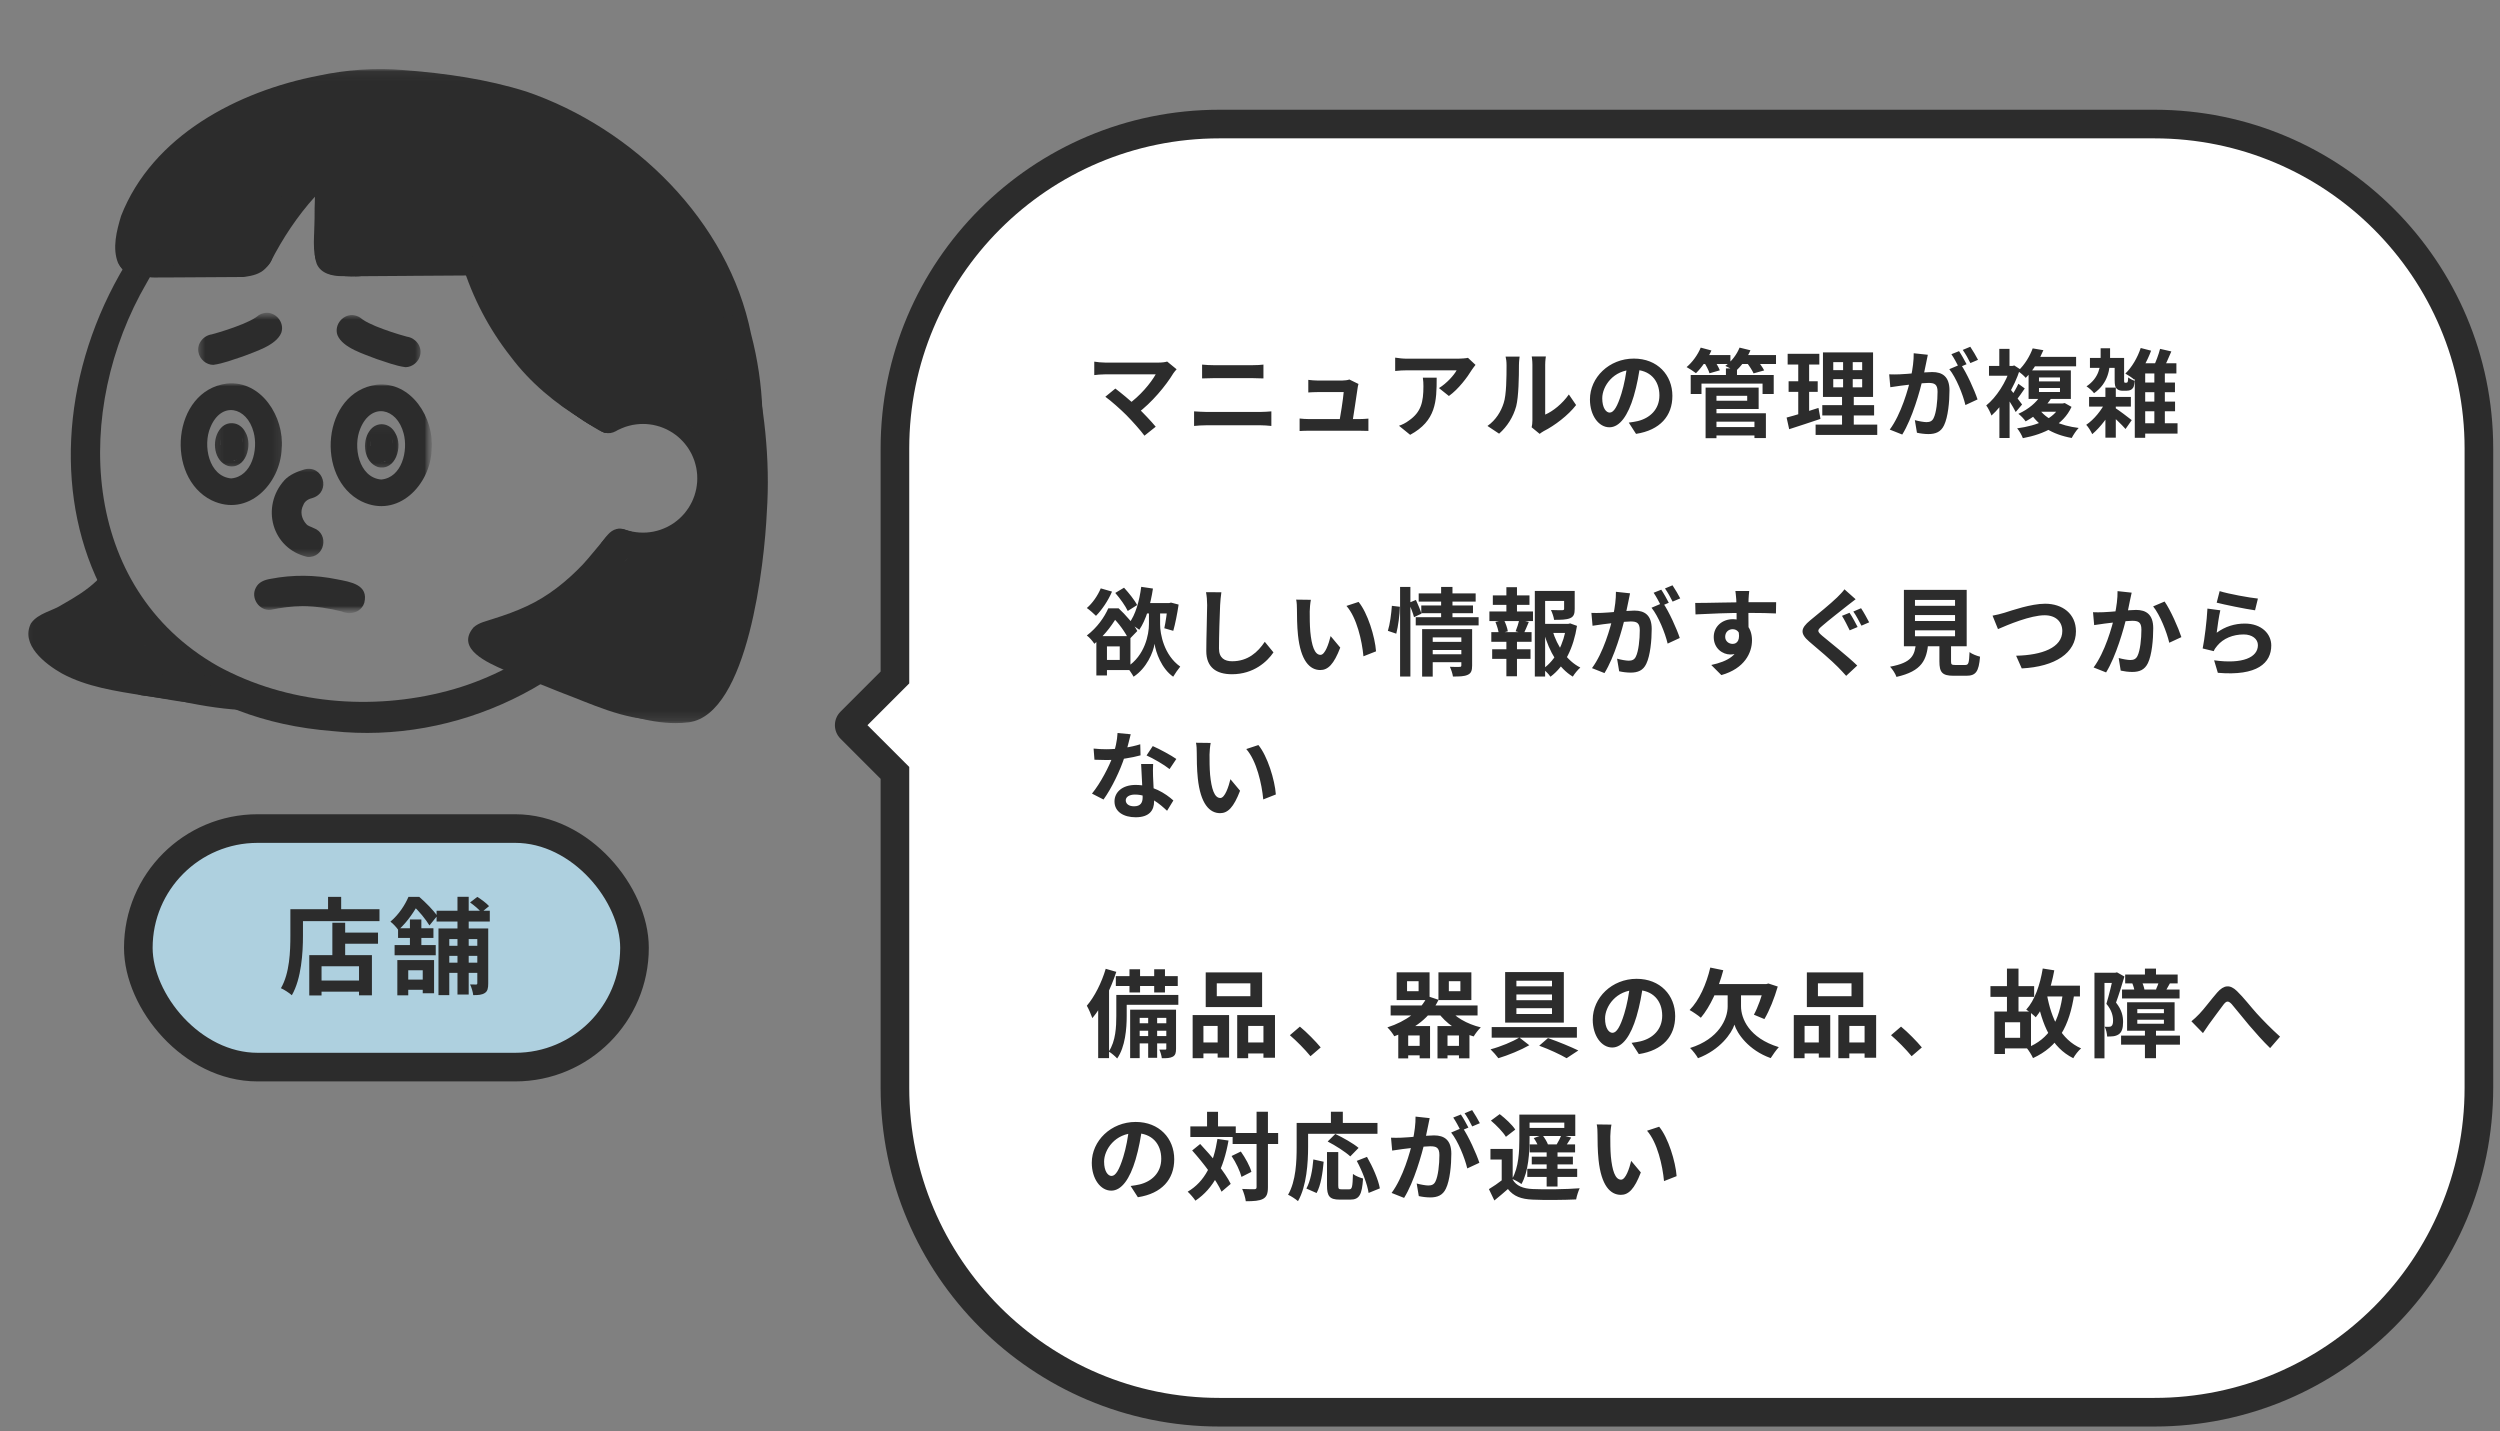 <svg width="262" height="150" viewBox="0 0 262 150" fill="none" xmlns="http://www.w3.org/2000/svg">
<rect x="0" y="0" width="262" height="150" fill="#808080" stroke="none"/>
<path fill-rule="evenodd" clip-rule="evenodd" d="M225.789 13C244.567 13 259.789 28.222 259.789 47L259.789 114C259.789 132.778 244.567 148 225.789 148L127.789 148C109.011 148 93.789 132.778 93.789 114L93.789 81L89.147 76.358C88.95 76.16 88.95 75.84 89.147 75.642L93.789 71L93.789 47C93.789 28.222 109.011 13 127.789 13L225.789 13Z" fill="white"/>
<path d="M259.789 47L261.289 47L259.789 47ZM259.789 114L261.289 114L259.789 114ZM225.789 148L225.789 146.5L225.789 148ZM127.789 148L127.789 149.5L127.789 148ZM93.789 81L94.85 79.939L95.289 80.379L95.289 81L93.789 81ZM89.147 76.358L88.087 77.419L89.147 76.358ZM89.147 75.642L88.087 74.581L88.087 74.581L89.147 75.642ZM93.789 71L95.289 71L95.289 71.621L94.85 72.061L93.789 71ZM93.789 47L92.289 47L93.789 47ZM258.289 47C258.289 29.051 243.738 14.5 225.789 14.5L225.789 11.5C245.395 11.5 261.289 27.394 261.289 47L258.289 47ZM258.289 114L258.289 47L261.289 47L261.289 114L258.289 114ZM225.789 146.5C243.738 146.5 258.289 131.949 258.289 114L261.289 114C261.289 133.606 245.395 149.5 225.789 149.5L225.789 146.5ZM127.789 146.5L225.789 146.5L225.789 149.5L127.789 149.5L127.789 146.5ZM95.289 114C95.289 131.949 109.84 146.5 127.789 146.5L127.789 149.5C108.183 149.5 92.289 133.606 92.289 114L95.289 114ZM95.289 81L95.289 114L92.289 114L92.289 81L95.289 81ZM90.208 75.298L94.85 79.939L92.728 82.061L88.087 77.419L90.208 75.298ZM90.208 76.702C90.596 76.314 90.596 75.686 90.208 75.298L88.087 77.419C87.303 76.635 87.303 75.365 88.087 74.581L90.208 76.702ZM94.85 72.061L90.208 76.702L88.087 74.581L92.728 69.939L94.85 72.061ZM95.289 47L95.289 71L92.289 71L92.289 47L95.289 47ZM127.789 14.5C109.84 14.5 95.289 29.051 95.289 47L92.289 47C92.289 27.394 108.183 11.5 127.789 11.5L127.789 14.5ZM225.789 14.5L127.789 14.5L127.789 11.5L225.789 11.5L225.789 14.5Z" fill="#2C2C2C"/>
<path d="M123.309 38.7C123.169 38.86 123.049 39 122.969 39.12C122.189 40.41 120.709 42.21 119.159 43.35L118.159 42.43C119.479 41.51 120.599 40.15 121.119 39.23C120.239 39.23 116.599 39.23 115.839 39.23C115.429 39.23 114.889 39.28 114.679 39.31V37.9C114.949 37.95 115.489 38 115.839 38C116.469 38 120.309 38 121.379 38C121.769 38 122.099 37.96 122.319 37.89L123.309 38.7ZM118.039 43.5C117.449 42.91 116.429 42 115.839 41.58L116.889 40.72C117.429 41.13 118.429 41.94 119.189 42.67C119.849 43.31 120.639 44.14 121.119 44.72L119.939 45.66C119.529 45.1 118.689 44.16 118.039 43.5ZM125.979 38.21C126.349 38.25 126.809 38.27 127.159 38.27C127.999 38.27 130.749 38.27 131.299 38.27C131.699 38.27 132.119 38.25 132.409 38.21V39.66C132.119 39.65 131.649 39.63 131.299 39.63C130.769 39.63 127.719 39.63 127.159 39.63C126.779 39.63 126.319 39.65 125.979 39.66V38.21ZM125.139 43.11C125.529 43.13 125.999 43.17 126.399 43.17C127.029 43.17 131.509 43.17 132.139 43.17C132.469 43.17 132.899 43.14 133.239 43.11V44.64C132.879 44.6 132.429 44.57 132.139 44.57C131.509 44.57 127.029 44.57 126.399 44.57C125.999 44.57 125.519 44.6 125.139 44.64V43.11ZM142.369 40.24C142.329 40.37 142.289 40.55 142.279 40.66C142.179 41.36 141.839 43.63 141.719 44.35H140.339C140.469 43.69 140.769 41.76 140.819 41.09C140.339 41.09 138.399 41.09 138.109 41.09C137.799 41.09 137.399 41.11 137.109 41.13V39.81C137.379 39.85 137.839 39.88 138.099 39.88C138.609 39.88 140.189 39.88 140.669 39.88C140.869 39.88 141.279 39.84 141.409 39.77L142.369 40.24ZM136.199 43.86C136.459 43.89 136.839 43.92 137.179 43.92C137.779 43.92 141.939 43.92 142.429 43.92C142.679 43.92 143.149 43.9 143.409 43.87V45.16C143.199 45.15 142.709 45.14 142.449 45.14C141.929 45.14 137.689 45.14 137.179 45.14C136.829 45.14 136.569 45.15 136.199 45.17V43.86ZM154.634 38.24C154.534 38.37 154.344 38.61 154.254 38.75C153.784 39.53 152.834 40.8 151.844 41.5L150.804 40.67C151.614 40.18 152.394 39.3 152.654 38.81C152.044 38.81 148.064 38.81 147.434 38.81C147.024 38.81 146.684 38.83 146.214 38.88V37.48C146.604 37.54 147.024 37.59 147.434 37.59C148.064 37.59 152.304 37.59 152.824 37.59C153.104 37.59 153.654 37.55 153.844 37.5L154.634 38.24ZM150.564 39.58C150.564 42.06 150.504 44.1 147.784 45.57L146.614 44.62C146.944 44.51 147.304 44.34 147.674 44.06C148.934 43.18 149.174 42.13 149.174 40.49C149.174 40.17 149.164 39.91 149.114 39.58H150.564ZM160.516 44.78C160.566 44.59 160.596 44.32 160.596 44.05C160.596 43.52 160.596 39.03 160.596 38.22C160.596 37.77 160.526 37.38 160.526 37.36H162.006C162.006 37.38 161.936 37.78 161.936 38.23C161.936 39.03 161.936 42.84 161.936 43.45C162.756 43.1 163.736 42.31 164.416 41.34L165.176 42.45C164.346 43.53 162.916 44.61 161.786 45.18C161.576 45.29 161.456 45.4 161.356 45.47L160.516 44.78ZM155.886 44.64C156.776 44.02 157.316 43.1 157.586 42.24C157.876 41.39 157.886 39.49 157.886 38.29C157.886 37.88 157.846 37.62 157.786 37.37H159.256C159.256 37.41 159.186 37.86 159.186 38.27C159.186 39.46 159.156 41.57 158.896 42.58C158.586 43.7 157.966 44.69 157.106 45.45L155.886 44.64ZM171.906 38.15C171.766 39.17 171.566 40.34 171.216 41.52C170.616 43.54 169.756 44.78 168.666 44.78C167.546 44.78 166.626 43.55 166.626 41.86C166.626 39.56 168.636 37.58 171.226 37.58C173.696 37.58 175.266 39.3 175.266 41.49C175.266 43.59 173.976 45.08 171.456 45.47L170.696 44.29C171.086 44.24 171.366 44.19 171.636 44.13C172.906 43.82 173.906 42.91 173.906 41.44C173.906 39.87 172.926 38.75 171.196 38.75C169.076 38.75 167.916 40.48 167.916 41.74C167.916 42.75 168.316 43.24 168.696 43.24C169.126 43.24 169.506 42.6 169.926 41.25C170.216 40.31 170.436 39.16 170.536 38.11L171.906 38.15ZM179.446 44.76H184.326V45.64H179.446V44.76ZM180.876 38.61H182.036V39.81H180.876V38.61ZM177.186 39.3H185.886V41.29H184.716V40.2H178.316V41.29H177.186V39.3ZM179.406 40.62H184.306V42.86H179.406V42H183.106V41.48H179.406V40.62ZM179.456 43.31H185.066V45.91H183.866V44.19H179.456V43.31ZM178.746 40.62H179.886V45.92H178.746V40.62ZM178.196 37.21H181.346V38.15H178.196V37.21ZM182.246 37.21H186.126V38.15H182.246V37.21ZM178.236 36.43L179.356 36.73C178.966 37.63 178.326 38.54 177.736 39.11C177.506 38.93 177.026 38.61 176.756 38.47C177.356 37.97 177.926 37.19 178.236 36.43ZM182.306 36.43L183.446 36.71C183.086 37.57 182.466 38.4 181.866 38.92C181.626 38.74 181.116 38.48 180.816 38.35C181.456 37.89 182.016 37.16 182.306 36.43ZM178.566 37.94L179.586 37.67C179.836 38.01 180.116 38.49 180.236 38.81L179.156 39.12C179.066 38.81 178.806 38.3 178.566 37.94ZM183.036 37.97L184.086 37.69C184.376 38.02 184.726 38.5 184.886 38.82L183.776 39.13C183.646 38.83 183.316 38.32 183.036 37.97ZM192.126 39.73V40.59H195.156V39.73H192.126ZM192.126 37.95V38.79H195.156V37.95H192.126ZM191.046 36.93H196.296V41.6H191.046V36.93ZM190.976 42.46H196.406V43.54H190.976V42.46ZM190.276 44.5H196.736V45.58H190.276V44.5ZM187.346 37.08H190.666V38.2H187.346V37.08ZM187.446 39.96H190.496V41.07H187.446V39.96ZM187.236 43.76C188.096 43.54 189.376 43.14 190.576 42.75L190.786 43.9C189.666 44.28 188.466 44.67 187.506 44.98L187.236 43.76ZM188.456 37.52H189.596V43.67L188.456 43.85V37.52ZM193.156 37.36H194.166V41.13H194.276V45.01H193.046V41.13H193.156V37.36ZM202.036 37.18C201.976 37.44 201.916 37.76 201.866 38.01C201.766 38.46 201.646 39.08 201.536 39.59C201.206 41 200.406 43.85 199.356 45.54L198.046 45.02C199.236 43.42 199.986 40.78 200.266 39.52C200.456 38.62 200.566 37.77 200.556 37.02L202.036 37.18ZM205.486 38.18C206.096 39.05 206.936 40.91 207.246 41.86L205.976 42.45C205.716 41.34 205.006 39.58 204.286 38.69L205.486 38.18ZM197.986 39.23C198.346 39.25 198.686 39.24 199.056 39.23C199.856 39.21 201.756 38.99 202.496 38.99C203.556 38.99 204.306 39.46 204.306 40.91C204.306 42.09 204.156 43.71 203.736 44.57C203.406 45.27 202.846 45.49 202.096 45.49C201.706 45.49 201.236 45.43 200.896 45.35L200.676 44.03C201.066 44.14 201.636 44.24 201.896 44.24C202.236 44.24 202.496 44.14 202.646 43.81C202.926 43.25 203.056 42.03 203.056 41.05C203.056 40.25 202.716 40.13 202.086 40.13C201.496 40.13 199.766 40.35 199.216 40.42C198.926 40.46 198.406 40.53 198.106 40.58L197.986 39.23ZM205.306 36.8C205.556 37.16 205.906 37.8 206.096 38.17L205.296 38.51C205.086 38.1 204.776 37.51 204.506 37.12L205.306 36.8ZM206.486 36.34C206.746 36.72 207.116 37.36 207.296 37.71L206.496 38.05C206.296 37.63 205.966 37.05 205.696 36.67L206.486 36.34ZM213.656 42.28H216.306V43.15H213.036L213.656 42.28ZM215.936 42.28H216.176L216.386 42.24L217.096 42.64C216.216 44.56 214.236 45.5 211.996 45.92C211.896 45.63 211.606 45.12 211.396 44.89C213.516 44.6 215.286 43.89 215.936 42.45V42.28ZM213.656 42.81C214.396 43.92 215.906 44.61 217.846 44.85C217.596 45.1 217.276 45.59 217.116 45.9C215.066 45.53 213.576 44.61 212.676 43.11L213.656 42.81ZM213.686 40.66V41.08H215.886V40.66H213.686ZM213.686 39.56V39.97H215.886V39.56H213.686ZM212.596 38.82H217.026V41.81H212.596V38.82ZM212.936 37.4H217.576V38.39H212.936V37.4ZM213.026 36.51L214.146 36.7C213.716 37.7 213.166 38.73 212.296 39.6C212.106 39.37 211.726 39.04 211.466 38.9C212.226 38.2 212.746 37.27 213.026 36.51ZM213.826 41.51L214.976 41.73C214.366 42.67 213.526 43.49 212.286 44.16C212.126 43.91 211.766 43.54 211.526 43.37C212.646 42.86 213.406 42.16 213.826 41.51ZM209.536 41.78L210.606 40.5V45.9H209.536V41.78ZM208.446 38.35H211.106V39.38H208.446V38.35ZM209.526 36.56H210.596V38.91H209.526V36.56ZM210.476 40.54C210.746 40.84 211.706 42.09 211.916 42.39L211.246 43.18C210.966 42.6 210.246 41.5 209.906 41.02L210.476 40.54ZM210.686 38.35H210.906L211.096 38.3L211.696 38.69C211.096 40.61 209.886 42.51 208.706 43.55C208.606 43.26 208.326 42.7 208.156 42.49C209.216 41.65 210.256 40.03 210.686 38.56V38.35ZM211.526 40.22L212.196 40.71C211.896 41.14 211.586 41.6 211.336 41.91L210.806 41.49C211.036 41.16 211.356 40.6 211.526 40.22ZM219.026 37.51H222.166V38.55H219.026V37.51ZM218.936 41.6H223.316V42.61H218.936V41.6ZM220.646 40.62H221.736V45.87H220.646V40.62ZM221.636 42.73C221.986 42.94 223.126 43.8 223.406 44.03L222.756 44.96C222.366 44.5 221.476 43.67 221.036 43.3L221.636 42.73ZM220.706 42.02L221.536 42.52C221.036 43.58 220.116 44.79 219.266 45.5C219.136 45.21 218.866 44.76 218.636 44.52C219.426 44 220.286 42.96 220.706 42.02ZM220.146 36.5H221.136V37.46C221.136 38.65 220.966 40.14 219.456 41.21C219.296 40.98 218.916 40.65 218.666 40.49C219.996 39.59 220.146 38.39 220.146 37.43V36.5ZM224.096 40.09H227.936V41.1H224.096V40.09ZM224.096 42.09H227.946V43.1H224.096V42.09ZM224.146 44.36H228.206V45.44H224.146V44.36ZM224.346 36.47L225.436 36.75C225.016 37.9 224.346 39.06 223.666 39.79C223.466 39.6 222.996 39.29 222.736 39.15C223.416 38.5 224.016 37.48 224.346 36.47ZM226.376 36.56L227.556 36.83C227.266 37.53 226.936 38.26 226.656 38.74L225.666 38.47C225.926 37.96 226.226 37.15 226.376 36.56ZM224.816 38.07H228.086V39.14H224.816V45.88H223.726V38.48L224.116 38.07H224.816ZM225.776 38.58H226.876V44.66H225.776V38.58ZM221.616 37.51H222.606V39.79C222.606 39.94 222.606 40.03 222.626 40.06C222.636 40.09 222.666 40.11 222.706 40.11C222.736 40.11 222.786 40.11 222.826 40.11C222.866 40.11 222.896 40.1 222.926 40.09C222.946 40.07 222.976 40.04 222.996 39.97C223.016 39.9 223.026 39.75 223.036 39.55C223.196 39.69 223.476 39.83 223.716 39.91C223.686 40.17 223.646 40.45 223.586 40.58C223.516 40.7 223.426 40.8 223.296 40.86C223.176 40.92 222.996 40.95 222.846 40.95C222.716 40.95 222.546 40.95 222.426 40.95C222.206 40.95 221.966 40.88 221.826 40.73C221.676 40.57 221.616 40.38 221.616 39.8V37.51Z" fill="#2C2C2C"/>
<path d="M115.359 61.66L116.539 62C116.139 62.94 115.479 63.92 114.859 64.54C114.639 64.32 114.179 63.91 113.899 63.72C114.489 63.22 115.039 62.43 115.359 61.66ZM116.879 62.14L117.799 61.59C118.299 62.14 118.909 62.89 119.169 63.41L118.189 64.03C117.949 63.51 117.379 62.71 116.879 62.14ZM114.899 66.67H116.009V70.79H114.899V66.67ZM115.469 66.67H118.469V70.22H115.469V69.16H117.349V67.74H115.469V66.67ZM119.789 63.2H122.679V64.29H119.789V63.2ZM121.009 63.61H121.579V65.43C121.579 66.45 121.979 68.65 123.689 69.86C123.469 70.12 123.129 70.62 122.949 70.92C121.719 70.07 121.119 68.34 120.999 67.47C120.859 68.36 120.179 70.02 118.799 70.92C118.659 70.65 118.309 70.14 118.109 69.91C119.999 68.7 120.409 66.47 120.409 65.42V63.61H121.009ZM119.599 61.5L120.829 61.68C120.579 63.38 120.089 64.99 119.399 66C119.159 65.81 118.619 65.46 118.329 65.31C118.999 64.44 119.409 62.99 119.599 61.5ZM122.379 63.2H122.539L122.719 63.15L123.519 63.36C123.379 64.31 123.159 65.41 122.959 66.11L122.019 65.84C122.159 65.21 122.309 64.18 122.379 63.37V63.2ZM116.149 63.75H116.849V63.99H117.229V64.35C116.719 65.25 115.929 66.45 114.689 67.47C114.519 67.2 114.159 66.78 113.899 66.6C114.989 65.77 115.739 64.68 116.149 63.75ZM116.319 63.75H117.229C117.969 64.44 118.819 65.4 119.189 66.13L118.299 67.05C117.989 66.35 117.209 65.23 116.509 64.61H116.319V63.75ZM127.999 62.07C127.939 62.49 127.889 63.01 127.869 63.41C127.819 64.49 127.749 66.72 127.749 67.96C127.749 68.97 128.349 69.3 129.129 69.3C130.779 69.3 131.819 68.35 132.549 67.26L133.459 68.37C132.809 69.33 131.389 70.66 129.109 70.66C127.469 70.66 126.419 69.94 126.419 68.23C126.419 66.89 126.509 64.27 126.509 63.41C126.509 62.93 126.469 62.45 126.389 62.06L127.999 62.07ZM137.379 62.86C137.309 63.21 137.259 63.8 137.259 64.08C137.259 64.73 137.259 65.47 137.319 66.2C137.459 67.64 137.759 68.63 138.389 68.63C138.869 68.63 139.259 67.45 139.449 66.66L140.459 67.87C139.789 69.62 139.169 70.22 138.369 70.22C137.259 70.22 136.309 69.24 136.029 66.56C135.929 65.64 135.919 64.46 135.919 63.85C135.919 63.58 135.909 63.15 135.839 62.84L137.379 62.86ZM142.379 63.08C143.329 64.23 144.099 66.73 144.209 68.26L142.889 68.78C142.739 67.16 142.199 64.74 141.109 63.5L142.379 63.08ZM149.909 67.27H153.369V68.12H149.909V67.27ZM148.679 62.19H154.649V63.05H148.679V62.19ZM148.949 63.45H154.369V64.26H148.949V63.45ZM148.369 64.68H154.959V65.54H148.369V64.68ZM149.919 68.57H153.389V69.4H149.919V68.57ZM149.039 65.93H153.319V66.8H150.149V70.91H149.039V65.93ZM153.149 65.93H154.279V69.75C154.279 70.27 154.179 70.56 153.819 70.72C153.459 70.89 152.969 70.9 152.269 70.9C152.229 70.6 152.079 70.16 151.949 69.88C152.349 69.9 152.829 69.9 152.969 69.89C153.099 69.89 153.149 69.85 153.149 69.73V65.93ZM151.029 61.51H152.219V64.96H151.029V61.51ZM146.729 61.51H147.809V70.9H146.729V61.51ZM145.869 63.49L146.709 63.59C146.689 64.43 146.529 65.63 146.329 66.41L145.449 66.11C145.669 65.42 145.809 64.3 145.869 63.49ZM147.649 63.18L148.389 62.87C148.599 63.33 148.859 63.94 148.969 64.31L148.189 64.68C148.089 64.29 147.849 63.66 147.649 63.18ZM161.439 65.38H164.499V66.33H161.439V65.38ZM160.849 61.93H164.529V62.98H161.929V70.9H160.849V61.93ZM163.919 61.93H165.029V63.82C165.029 64.33 164.929 64.63 164.539 64.79C164.149 64.95 163.609 64.96 162.869 64.96C162.829 64.65 162.679 64.22 162.539 63.93C163.029 63.95 163.579 63.95 163.719 63.95C163.879 63.94 163.919 63.91 163.919 63.8V61.93ZM162.699 66.08C163.199 67.74 164.209 69.25 165.619 69.96C165.359 70.18 165.009 70.61 164.829 70.91C163.349 70.02 162.369 68.31 161.799 66.31L162.699 66.08ZM164.149 65.38H164.359L164.549 65.33L165.269 65.59C164.909 67.87 163.989 69.81 162.489 70.92C162.309 70.65 161.959 70.3 161.699 70.1C163.069 69.15 163.899 67.42 164.149 65.61V65.38ZM156.449 62.4H160.289V63.39H156.449V62.4ZM156.379 68.04H160.399V69.05H156.379V68.04ZM156.089 64.08H160.659V65.09H156.089V64.08ZM156.289 66.25H160.509V67.26H156.289V66.25ZM157.869 61.54H158.979V64.46H157.869V61.54ZM157.869 66.67H158.979V70.87H157.869V66.67ZM159.229 64.94L160.219 65.18C160.019 65.64 159.849 66.09 159.689 66.4L158.839 66.16C158.979 65.82 159.149 65.3 159.229 64.94ZM156.719 65.18L157.609 64.96C157.799 65.33 157.979 65.85 158.019 66.16L157.079 66.42C157.039 66.1 156.889 65.58 156.719 65.18ZM170.829 62.18C170.769 62.44 170.709 62.76 170.659 63.01C170.559 63.46 170.439 64.08 170.329 64.59C169.999 66 169.199 68.85 168.149 70.54L166.839 70.02C168.029 68.42 168.779 65.78 169.059 64.52C169.249 63.62 169.359 62.77 169.349 62.02L170.829 62.18ZM174.279 63.18C174.889 64.05 175.729 65.91 176.039 66.86L174.769 67.45C174.509 66.34 173.799 64.58 173.079 63.69L174.279 63.18ZM166.779 64.23C167.139 64.25 167.479 64.24 167.849 64.23C168.649 64.21 170.549 63.99 171.289 63.99C172.349 63.99 173.099 64.46 173.099 65.91C173.099 67.09 172.949 68.71 172.529 69.57C172.199 70.27 171.639 70.49 170.889 70.49C170.499 70.49 170.029 70.43 169.689 70.35L169.469 69.03C169.859 69.14 170.429 69.24 170.689 69.24C171.029 69.24 171.289 69.14 171.439 68.81C171.719 68.25 171.849 67.03 171.849 66.05C171.849 65.25 171.509 65.13 170.879 65.13C170.289 65.13 168.559 65.35 168.009 65.42C167.719 65.46 167.199 65.53 166.899 65.58L166.779 64.23ZM174.099 61.8C174.349 62.16 174.699 62.8 174.889 63.17L174.089 63.51C173.879 63.1 173.569 62.51 173.299 62.12L174.099 61.8ZM175.279 61.34C175.539 61.72 175.909 62.36 176.089 62.71L175.289 63.05C175.089 62.63 174.759 62.05 174.489 61.67L175.279 61.34ZM183.319 61.94C183.289 62.11 183.259 62.64 183.249 62.8C183.219 63.46 183.239 65.5 183.249 66.3L181.999 65.88C181.999 65.26 181.999 63.34 181.959 62.81C181.929 62.41 181.889 62.07 181.869 61.94H183.319ZM177.659 63.19C179.149 63.19 181.789 63.11 183.039 63.11C184.059 63.11 185.579 63.1 186.139 63.11L186.119 64.29C185.499 64.26 184.479 64.23 183.009 64.23C181.189 64.23 179.199 64.31 177.689 64.39L177.659 63.19ZM183.079 66.15C183.079 67.78 182.479 68.59 181.329 68.59C180.559 68.59 179.599 67.98 179.599 66.76C179.599 65.63 180.519 64.89 181.599 64.89C182.919 64.89 183.609 65.86 183.609 67.1C183.609 68.41 182.839 70.06 180.399 70.75L179.339 69.69C181.039 69.32 182.369 68.65 182.369 66.9C182.369 66.25 182.019 65.94 181.579 65.94C181.189 65.94 180.799 66.21 180.799 66.74C180.799 67.19 181.169 67.48 181.579 67.48C182.049 67.48 182.459 67.08 182.139 65.89L183.079 66.15ZM193.829 64.22C194.099 64.6 194.489 65.34 194.679 65.71L193.849 66.06C193.639 65.64 193.299 64.94 193.039 64.54L193.829 64.22ZM195.039 63.74C195.299 64.12 195.699 64.85 195.889 65.22L195.079 65.57C194.859 65.15 194.509 64.47 194.229 64.09L195.039 63.74ZM194.469 62.8C194.159 63.03 193.829 63.29 193.589 63.48C192.939 64 191.619 65.02 190.959 65.6C190.419 66.05 190.429 66.17 190.979 66.64C191.729 67.27 193.619 68.76 194.639 69.75L193.479 70.83C193.199 70.51 192.899 70.2 192.609 69.9C191.999 69.27 190.529 68.01 189.609 67.24C188.619 66.39 188.699 65.85 189.699 65.02C190.489 64.38 191.849 63.27 192.529 62.61C192.809 62.33 193.139 62 193.299 61.76L194.469 62.8ZM200.689 64.46V65.08H204.889V64.46H200.689ZM200.689 66.06V66.68H204.889V66.06H200.689ZM200.689 62.87V63.49H204.889V62.87H200.689ZM199.529 61.82H206.109V67.73H199.529V61.82ZM203.249 66.92H204.469V69.32C204.469 69.64 204.539 69.69 204.899 69.69C205.069 69.69 205.739 69.69 205.949 69.69C206.299 69.69 206.359 69.52 206.409 68.34C206.649 68.54 207.179 68.74 207.509 68.82C207.379 70.41 207.059 70.82 206.059 70.82C205.809 70.82 204.969 70.82 204.739 70.82C203.539 70.82 203.249 70.46 203.249 69.32V66.92ZM200.799 67.33H202.089C201.919 69.15 201.449 70.33 198.749 70.94C198.649 70.62 198.329 70.13 198.079 69.87C200.399 69.44 200.669 68.67 200.799 67.33ZM208.819 64.52C209.189 64.46 209.689 64.33 210.059 64.22C210.819 63.98 212.859 63.27 214.329 63.27C216.129 63.27 217.559 64.31 217.559 66.16C217.559 68.42 215.399 69.87 211.879 70.05L211.289 68.72C213.999 68.66 216.129 67.88 216.129 66.13C216.129 65.19 215.479 64.48 214.279 64.48C212.799 64.48 210.439 65.47 209.389 65.93L208.819 64.52ZM223.399 62.11C223.339 62.37 223.279 62.69 223.219 62.94C223.129 63.39 222.999 64.01 222.899 64.52C222.569 65.93 221.759 68.78 220.719 70.47L219.409 69.95C220.599 68.35 221.349 65.71 221.629 64.45C221.819 63.55 221.929 62.7 221.919 61.95L223.399 62.11ZM226.849 63.04C227.459 63.91 228.299 65.81 228.609 66.77L227.339 67.36C227.079 66.24 226.369 64.44 225.649 63.55L226.849 63.04ZM219.349 64.16C219.709 64.18 220.049 64.17 220.419 64.16C221.219 64.14 223.109 63.92 223.859 63.92C224.909 63.92 225.659 64.39 225.659 65.84C225.659 67.02 225.519 68.64 225.099 69.5C224.759 70.2 224.209 70.42 223.459 70.42C223.069 70.42 222.599 70.36 222.249 70.28L222.039 68.96C222.429 69.07 222.999 69.17 223.259 69.17C223.599 69.17 223.849 69.07 224.009 68.74C224.289 68.18 224.419 66.96 224.419 65.98C224.419 65.18 224.069 65.06 223.449 65.06C222.849 65.06 221.129 65.28 220.579 65.35C220.289 65.39 219.769 65.46 219.469 65.51L219.349 64.16ZM232.619 61.95C233.569 62.25 235.749 62.64 236.629 62.73L236.329 63.96C235.309 63.82 233.089 63.36 232.309 63.16L232.619 61.95ZM232.689 63.96C232.549 64.52 232.379 65.73 232.309 66.31C233.209 65.65 234.209 65.35 235.259 65.35C237.009 65.35 238.029 66.43 238.029 67.64C238.029 69.47 236.579 70.87 232.429 70.51L232.039 69.2C235.049 69.62 236.629 68.89 236.629 67.61C236.629 66.96 236.019 66.49 235.139 66.49C234.009 66.49 232.999 66.91 232.369 67.67C232.189 67.88 232.079 68.04 231.999 68.24L230.839 67.96C231.039 66.98 231.279 65.02 231.339 63.78L232.689 63.96ZM114.609 78.45C115.039 78.5 115.579 78.52 115.939 78.52C117.179 78.52 118.529 78.31 119.499 78L119.529 79.16C118.669 79.4 117.229 79.66 115.949 79.65C115.549 79.65 115.129 79.64 114.699 79.62L114.609 78.45ZM118.499 76.95C118.369 77.48 118.129 78.46 117.859 79.31C117.399 80.75 116.499 82.61 115.649 83.79L114.439 83.17C115.339 82.07 116.239 80.32 116.629 79.24C116.869 78.52 117.089 77.59 117.119 76.82L118.499 76.95ZM120.849 80.07C120.819 80.49 120.829 80.91 120.839 81.35C120.859 81.94 120.949 83.43 120.949 83.99C120.949 84.92 120.449 85.65 119.019 85.65C117.779 85.65 116.799 85.09 116.799 83.99C116.799 83.02 117.619 82.26 119.009 82.26C120.759 82.26 122.139 83.14 122.969 83.89L122.309 84.97C121.589 84.3 120.449 83.27 118.939 83.27C118.359 83.27 117.979 83.52 117.979 83.87C117.979 84.24 118.299 84.5 118.849 84.5C119.529 84.5 119.749 84.12 119.749 83.56C119.749 82.96 119.639 81.12 119.589 80.07H120.849ZM122.569 80.6C121.989 80.13 120.849 79.48 120.159 79.17L120.809 78.19C121.529 78.5 122.759 79.17 123.279 79.54L122.569 80.6ZM126.879 77.86C126.809 78.21 126.759 78.8 126.759 79.08C126.759 79.73 126.759 80.47 126.819 81.2C126.959 82.64 127.259 83.63 127.889 83.63C128.369 83.63 128.759 82.45 128.949 81.66L129.959 82.87C129.289 84.62 128.669 85.22 127.869 85.22C126.759 85.22 125.809 84.24 125.529 81.56C125.429 80.64 125.419 79.46 125.419 78.85C125.419 78.58 125.409 78.15 125.339 77.84L126.879 77.86ZM131.879 78.08C132.829 79.23 133.599 81.73 133.709 83.26L132.389 83.78C132.239 82.16 131.699 79.74 130.609 78.5L131.879 78.08Z" fill="#2C2C2C"/>
<path d="M118.369 101.58H119.479V104.01H118.369V101.58ZM120.959 101.58H122.089V104.01H120.959V101.58ZM120.329 106.15H121.269V110.86H120.329V106.15ZM116.939 102.3H123.429V103.33H116.939V102.3ZM119.039 107.24H122.579V108.02H119.039V107.24ZM119.039 108.58H122.579V109.35H119.039V108.58ZM117.479 104.27H123.489V105.3H117.479V104.27ZM116.989 104.27H118.079V106.48C118.079 107.79 117.929 109.71 117.079 110.93C116.899 110.72 116.439 110.33 116.199 110.2C116.929 109.12 116.989 107.59 116.989 106.46V104.27ZM118.439 105.81H122.709V106.67H119.439V110.89H118.439V105.81ZM122.229 105.81H123.249V109.89C123.249 110.33 123.189 110.58 122.909 110.74C122.629 110.89 122.269 110.91 121.759 110.9C121.729 110.64 121.619 110.25 121.499 110C121.769 110.01 122.019 110.01 122.109 110C122.209 110 122.229 109.97 122.229 109.87V105.81ZM115.879 101.53L116.989 101.85C116.419 103.6 115.499 105.5 114.479 106.7C114.379 106.4 114.089 105.72 113.899 105.4C114.709 104.46 115.449 102.99 115.879 101.53ZM115.089 104.27L116.199 103.17L116.229 103.19V110.89H115.089V104.27ZM127.519 103.05V104.4H131.039V103.05H127.519ZM126.359 101.91H132.269V105.54H126.359V101.91ZM124.989 106.38H128.809V110.84H127.609V107.52H126.119V110.9H124.989V106.38ZM129.659 106.38H133.619V110.85H132.409V107.52H130.809V110.9H129.659V106.38ZM125.489 109.25H128.109V110.4H125.489V109.25ZM130.209 109.25H133.009V110.4H130.209V109.25ZM137.339 110.69C136.729 109.95 135.879 109.09 135.179 108.49L136.229 107.59C136.939 108.17 137.899 109.15 138.409 109.77L137.339 110.69ZM147.459 102.83V103.88H148.669V102.83H147.459ZM146.369 101.9H149.819V104.81H146.369V101.9ZM151.839 102.83V103.88H153.049V102.83H151.839ZM150.749 101.9H154.199V104.81H150.749V101.9ZM145.739 105.37H154.849V106.42H145.739V105.37ZM147.099 109.61H149.309V110.6H147.099V109.61ZM151.199 109.61H153.409V110.6H151.199V109.61ZM151.779 105.64C152.409 106.56 153.739 107.32 155.189 107.67C154.939 107.89 154.609 108.34 154.439 108.62C152.859 108.17 151.509 107.25 150.669 106.05L151.779 105.64ZM146.539 107.53H149.869V110.91H148.779V108.52H147.579V110.92H146.539V107.53ZM150.649 107.53H153.999V110.91H152.899V108.52H151.699V110.92H150.649V107.53ZM149.599 104.39L150.759 104.78C149.889 106.63 148.229 107.86 146.119 108.6C145.979 108.34 145.629 107.88 145.399 107.67C147.359 107.04 148.899 105.91 149.599 104.39ZM158.919 104.22V104.82H162.649V104.22H158.919ZM158.919 105.66V106.27H162.649V105.66H158.919ZM158.919 102.78V103.37H162.649V102.78H158.919ZM157.739 101.87H163.889V107.17H157.739V101.87ZM156.329 107.64H165.259V108.75H156.329V107.64ZM161.309 109.59L162.229 108.79C163.349 109.18 164.649 109.72 165.409 110.09L164.179 110.9C163.529 110.52 162.389 109.98 161.309 109.59ZM159.229 108.73L160.269 109.54C159.379 110.05 158.059 110.59 157.029 110.9C156.839 110.64 156.479 110.23 156.209 109.97C157.239 109.7 158.549 109.16 159.229 108.73ZM172.199 103.15C172.059 104.17 171.859 105.34 171.509 106.52C170.909 108.54 170.049 109.78 168.959 109.78C167.839 109.78 166.919 108.55 166.919 106.86C166.919 104.56 168.929 102.58 171.519 102.58C173.989 102.58 175.559 104.3 175.559 106.49C175.559 108.59 174.269 110.08 171.749 110.47L170.989 109.29C171.379 109.24 171.659 109.19 171.929 109.13C173.199 108.82 174.199 107.91 174.199 106.44C174.199 104.87 173.219 103.75 171.489 103.75C169.369 103.75 168.209 105.48 168.209 106.74C168.209 107.75 168.609 108.24 168.989 108.24C169.419 108.24 169.799 107.6 170.219 106.25C170.509 105.31 170.729 104.16 170.829 103.11L172.199 103.15ZM179.239 101.4L180.599 101.68C180.089 103.63 179.229 105.5 178.249 106.66C177.989 106.43 177.399 106.03 177.069 105.85C178.069 104.85 178.829 103.15 179.239 101.4ZM184.889 103.13H185.109L185.329 103.07L186.309 103.39C185.949 104.62 185.439 105.91 184.909 106.8L183.809 106.34C184.219 105.59 184.659 104.37 184.889 103.36V103.13ZM179.579 103.13H185.319V104.31H178.979L179.579 103.13ZM181.769 104.18H182.459V105.46C182.459 106.74 183.299 108.79 186.419 109.74C186.159 110.02 185.759 110.58 185.569 110.89C183.249 110.07 182.039 108.3 181.769 107.38C181.479 108.29 180.259 110.03 177.949 110.9C177.809 110.62 177.379 110.07 177.119 109.83C180.139 108.89 181.059 106.77 181.059 105.48V104.18H181.769ZM190.519 103.05V104.4H194.039V103.05H190.519ZM189.359 101.91H195.269V105.54H189.359V101.91ZM187.989 106.38H191.809V110.84H190.609V107.52H189.119V110.9H187.989V106.38ZM192.659 106.38H196.619V110.85H195.409V107.52H193.809V110.9H192.659V106.38ZM188.489 109.25H191.109V110.4H188.489V109.25ZM193.209 109.25H196.009V110.4H193.209V109.25ZM200.339 110.69C199.729 109.95 198.879 109.09 198.179 108.49L199.229 107.59C199.939 108.17 200.899 109.15 201.409 109.77L200.339 110.69ZM213.859 103.3H217.979V104.43H213.859V103.3ZM208.599 103.35H213.179V104.47H208.599V103.35ZM214.079 101.5L215.289 101.69C214.929 103.66 214.289 105.47 213.349 106.61C213.149 106.4 212.639 105.99 212.349 105.81C213.239 104.84 213.799 103.22 214.079 101.5ZM216.199 104.01L217.389 104.14C216.869 107.57 215.709 109.67 213.059 110.89C212.949 110.62 212.609 110.07 212.399 109.83C214.819 108.86 215.819 107.01 216.199 104.01ZM214.509 104.18C214.979 106.8 215.989 108.94 218.099 109.87C217.819 110.1 217.449 110.58 217.279 110.9C214.999 109.76 213.999 107.45 213.429 104.36L214.509 104.18ZM210.329 101.51H211.539V106.57H210.329V101.51ZM209.009 106.01H210.119V110.46H209.009V106.01ZM209.689 106.01H212.849V109.87H209.689V108.76H211.709V107.13H209.689V106.01ZM223.989 106.87V107.29H226.779V106.87H223.989ZM223.989 105.76V106.18H226.779V105.76H223.989ZM222.919 105.04H227.899V108.02H222.919V105.04ZM224.789 101.51H225.949V102.79H224.789V101.51ZM224.789 107.87H225.949V110.9H224.789V107.87ZM222.719 102.13H228.219V103.06H222.719V102.13ZM222.389 103.7H228.419V104.64H222.389V103.7ZM222.289 108.53H228.459V109.48H222.289V108.53ZM226.279 102.83L227.409 103.05C227.219 103.38 227.069 103.67 226.939 103.89L225.949 103.69C226.059 103.43 226.209 103.08 226.279 102.83ZM223.469 103.06L224.449 102.87C224.589 103.12 224.699 103.48 224.739 103.71L223.709 103.94C223.689 103.7 223.589 103.34 223.469 103.06ZM219.499 101.94H221.859V103.01H220.549V110.91H219.499V101.94ZM221.489 101.94H221.689L221.859 101.9L222.639 102.34C222.379 103.2 222.049 104.29 221.759 105.07C222.379 105.85 222.499 106.52 222.499 107.1C222.499 107.75 222.369 108.17 222.049 108.39C221.889 108.5 221.699 108.57 221.479 108.6C221.299 108.62 221.059 108.63 220.829 108.63C220.819 108.34 220.729 107.89 220.569 107.6C220.749 107.61 220.879 107.62 220.999 107.61C221.109 107.61 221.209 107.59 221.279 107.53C221.399 107.44 221.449 107.24 221.449 106.96C221.449 106.49 221.319 105.87 220.749 105.2C221.029 104.3 221.349 102.92 221.489 102.28V101.94ZM229.659 107.03C229.959 106.79 230.199 106.56 230.499 106.25C230.969 105.77 231.729 104.74 232.359 104.02C233.059 103.22 233.699 103.15 234.429 103.86C235.119 104.52 235.909 105.55 236.499 106.2C237.139 106.9 237.999 107.79 238.949 108.64L237.909 109.84C237.199 109.16 236.349 108.2 235.709 107.45C235.089 106.72 234.339 105.76 233.879 105.23C233.519 104.85 233.329 104.9 233.039 105.26C232.639 105.77 231.939 106.76 231.509 107.33C231.279 107.65 231.049 108.01 230.869 108.27L229.659 107.03ZM119.699 118.15C119.559 119.17 119.359 120.34 119.009 121.52C118.409 123.54 117.549 124.78 116.459 124.78C115.339 124.78 114.419 123.55 114.419 121.86C114.419 119.56 116.429 117.58 119.019 117.58C121.489 117.58 123.059 119.3 123.059 121.49C123.059 123.59 121.769 125.08 119.249 125.47L118.489 124.29C118.879 124.24 119.159 124.19 119.429 124.13C120.699 123.82 121.699 122.91 121.699 121.44C121.699 119.87 120.719 118.75 118.989 118.75C116.869 118.75 115.709 120.48 115.709 121.74C115.709 122.75 116.109 123.24 116.489 123.24C116.919 123.24 117.299 122.6 117.719 121.25C118.009 120.31 118.229 119.16 118.329 118.11L119.699 118.15ZM129.179 118.74H133.949V119.89H129.179V118.74ZM124.749 118.05H129.509V119.16H124.749V118.05ZM131.689 116.51H132.879V124.41C132.879 125.09 132.749 125.43 132.369 125.64C131.989 125.85 131.399 125.89 130.559 125.89C130.519 125.54 130.349 124.97 130.179 124.6C130.739 124.63 131.279 124.63 131.459 124.63C131.629 124.62 131.689 124.57 131.689 124.4V116.51ZM129.069 121.15L130.039 120.68C130.509 121.34 130.989 122.21 131.149 122.81L130.109 123.34C129.959 122.75 129.529 121.83 129.069 121.15ZM124.939 120.57L125.779 119.89C126.979 121.16 128.399 122.88 128.979 124.07L128.019 124.89C127.489 123.69 126.119 121.89 124.939 120.57ZM126.499 116.52H127.649V118.73H126.499V116.52ZM127.589 119.36L128.749 119.53C128.239 122.43 127.209 124.54 125.279 125.83C125.129 125.59 124.709 125.1 124.469 124.89C126.279 123.83 127.189 121.92 127.589 119.36ZM139.069 120.74H140.249V124.23C140.249 124.6 140.309 124.64 140.589 124.64C140.719 124.64 141.239 124.64 141.399 124.64C141.699 124.64 141.749 124.4 141.789 123.03C142.039 123.23 142.539 123.43 142.849 123.51C142.739 125.23 142.449 125.72 141.509 125.72C141.299 125.72 140.599 125.72 140.399 125.72C139.329 125.72 139.069 125.35 139.069 124.23V120.74ZM137.639 121.51L138.719 121.75C138.619 122.9 138.429 124.22 137.979 125.03L136.909 124.56C137.329 123.79 137.549 122.63 137.639 121.51ZM139.139 119.63L139.939 118.84C140.739 119.22 141.829 119.83 142.379 120.3L141.509 121.19C141.019 120.73 139.959 120.05 139.139 119.63ZM142.189 121.66L143.259 121.24C143.859 122.28 144.449 123.62 144.609 124.54L143.429 125.02C143.299 124.12 142.769 122.73 142.189 121.66ZM139.479 116.51H140.729V118.33H139.479V116.51ZM136.459 117.68H144.359V118.82H136.459V117.68ZM135.889 117.68H137.089V120.21C137.089 121.83 136.939 124.31 136.029 125.88C135.809 125.68 135.279 125.33 134.989 125.21C135.829 123.77 135.889 121.66 135.889 120.21V117.68ZM149.829 117.18C149.769 117.44 149.709 117.76 149.659 118.01C149.559 118.46 149.439 119.08 149.329 119.59C148.999 121 148.199 123.85 147.149 125.54L145.839 125.02C147.029 123.42 147.779 120.78 148.059 119.52C148.249 118.62 148.359 117.77 148.349 117.02L149.829 117.18ZM153.279 118.18C153.889 119.05 154.729 120.91 155.039 121.86L153.769 122.45C153.509 121.34 152.799 119.58 152.079 118.69L153.279 118.18ZM145.779 119.23C146.139 119.25 146.479 119.24 146.849 119.23C147.649 119.21 149.549 118.99 150.289 118.99C151.349 118.99 152.099 119.46 152.099 120.91C152.099 122.09 151.949 123.71 151.529 124.57C151.199 125.27 150.639 125.49 149.889 125.49C149.499 125.49 149.029 125.43 148.689 125.35L148.469 124.03C148.859 124.14 149.429 124.24 149.689 124.24C150.029 124.24 150.289 124.14 150.439 123.81C150.719 123.25 150.849 122.03 150.849 121.05C150.849 120.25 150.509 120.13 149.879 120.13C149.289 120.13 147.559 120.35 147.009 120.42C146.719 120.46 146.199 120.53 145.899 120.58L145.779 119.23ZM153.099 116.8C153.349 117.16 153.699 117.8 153.889 118.17L153.089 118.51C152.879 118.1 152.569 117.51 152.299 117.12L153.099 116.8ZM154.279 116.34C154.539 116.72 154.909 117.36 155.089 117.71L154.289 118.05C154.089 117.63 153.759 117.05 153.489 116.67L154.279 116.34ZM158.529 120.41V124.09H157.379V121.52H156.199V120.41H158.529ZM158.529 123.62C158.909 124.28 159.619 124.57 160.629 124.61C161.819 124.67 164.169 124.64 165.549 124.53C165.419 124.8 165.239 125.35 165.179 125.7C163.949 125.76 161.829 125.78 160.619 125.72C159.429 125.67 158.629 125.38 158.029 124.61C157.589 125 157.139 125.38 156.609 125.81L156.039 124.62C156.489 124.35 157.019 123.99 157.489 123.62H158.529ZM156.249 117.44L157.169 116.76C157.759 117.21 158.479 117.88 158.799 118.38L157.819 119.14C157.529 118.65 156.839 117.94 156.249 117.44ZM159.729 116.81H165.089V119.05H159.729V118.21H163.939V117.65H159.729V116.81ZM159.229 116.81H160.299V119.35C160.299 120.75 160.189 122.78 159.449 124.09C159.229 123.92 158.749 123.65 158.469 123.55C159.169 122.34 159.229 120.6 159.229 119.34V116.81ZM163.649 118.94L164.659 119.22C164.409 119.62 164.179 119.99 163.979 120.26L163.109 119.99C163.289 119.69 163.529 119.24 163.649 118.94ZM160.739 119.27L161.639 118.95C161.879 119.25 162.129 119.66 162.229 119.95L161.269 120.3C161.189 120.02 160.959 119.58 160.739 119.27ZM160.319 119.93H165.069V120.77H160.319V119.93ZM160.059 122.49H165.289V123.34H160.059V122.49ZM160.529 121.22H164.839V122.03H160.529V121.22ZM162.089 120.37H163.229V124.35H162.089V120.37ZM168.879 117.86C168.809 118.21 168.759 118.8 168.759 119.08C168.759 119.73 168.759 120.47 168.819 121.2C168.959 122.64 169.259 123.63 169.889 123.63C170.369 123.63 170.759 122.45 170.949 121.66L171.959 122.87C171.289 124.62 170.669 125.22 169.869 125.22C168.759 125.22 167.809 124.24 167.529 121.56C167.429 120.64 167.419 119.46 167.419 118.85C167.419 118.58 167.409 118.15 167.339 117.84L168.879 117.86ZM173.879 118.08C174.829 119.23 175.599 121.73 175.709 123.26L174.389 123.78C174.239 122.16 173.699 119.74 172.609 118.5L173.879 118.08Z" fill="#2C2C2C"/>
<g clip-path="url(#clip0_12020_36737)">
<mask id="mask0_12020_36737" style="mask-type:luminance" maskUnits="userSpaceOnUse" x="-1" y="7" width="83" height="72">
<path d="M-0.003 7.043H81.582V78.054H-0.003V7.043Z" fill="white"/>
</mask>
<g mask="url(#mask0_12020_36737)">
<mask id="mask1_12020_36737" style="mask-type:luminance" maskUnits="userSpaceOnUse" x="62" y="41" width="15" height="18">
<path d="M62.062 41.322H76.125V58.82H62.062V41.322Z" fill="white"/>
</mask>
<g mask="url(#mask1_12020_36737)">
<mask id="mask2_12020_36737" style="mask-type:luminance" maskUnits="userSpaceOnUse" x="62" y="41" width="15" height="18">
<path d="M62.062 41.322H76.125V58.819H62.062V41.322Z" fill="white"/>
</mask>
<g mask="url(#mask2_12020_36737)">
<path d="M65.318 58.54C65.05 58.476 64.756 58.406 64.503 58.296C64.503 58.294 64.503 58.293 64.505 58.292C64.202 58.165 63.948 57.961 63.779 57.668C63.58 57.33 63.525 56.922 63.623 56.542C63.723 56.163 63.972 55.834 64.311 55.636C64.66 55.432 65.047 55.398 65.436 55.482C65.486 55.493 65.535 55.512 65.585 55.529C65.816 55.602 66.05 55.665 66.288 55.715C66.529 55.757 66.772 55.789 67.017 55.809C67.267 55.822 67.516 55.82 67.766 55.809C68.01 55.789 68.253 55.756 68.494 55.712C68.736 55.66 68.976 55.596 69.211 55.519C69.457 55.432 69.698 55.332 69.933 55.219C70.15 55.107 70.361 54.983 70.565 54.85C70.779 54.7 70.986 54.54 71.183 54.369C71.367 54.199 71.541 54.021 71.707 53.832C71.871 53.634 72.023 53.428 72.166 53.215C72.294 53.009 72.413 52.798 72.52 52.581C72.621 52.361 72.711 52.139 72.789 51.91C72.861 51.683 72.921 51.454 72.969 51.221C73.012 50.984 73.043 50.747 73.063 50.508C73.076 50.259 73.078 50.011 73.065 49.763C73.045 49.51 73.012 49.26 72.966 49.012C72.913 48.767 72.848 48.524 72.771 48.286C72.687 48.049 72.59 47.815 72.481 47.588C72.366 47.365 72.24 47.147 72.102 46.937C71.955 46.727 71.799 46.526 71.631 46.334C71.46 46.148 71.28 45.971 71.09 45.803C70.896 45.642 70.697 45.49 70.487 45.35C70.278 45.219 70.063 45.098 69.842 44.988C69.624 44.887 69.4 44.797 69.173 44.718C68.94 44.646 68.705 44.584 68.465 44.533C68.228 44.49 67.989 44.46 67.749 44.44C67.508 44.429 67.267 44.427 67.026 44.44C66.776 44.46 66.526 44.491 66.279 44.536C66.033 44.589 65.787 44.654 65.548 44.731C65.281 44.827 65.021 44.937 64.767 45.061C64.751 45.069 64.736 45.077 64.72 45.085C64.701 45.096 64.683 45.108 64.664 45.118C64.617 45.144 64.572 45.172 64.525 45.196C64.177 45.386 63.786 45.453 63.399 45.352C63.02 45.252 62.691 45.002 62.493 44.664C62.093 43.982 62.313 43.019 63.025 42.632C63.071 42.605 63.118 42.579 63.165 42.554C63.199 42.535 63.233 42.518 63.268 42.502C63.657 42.297 64.052 42.108 64.47 41.963C65.08 41.75 65.703 41.596 66.345 41.519C67.683 41.356 69.033 41.525 70.303 41.967C71.431 42.361 72.468 43.014 73.339 43.831C74.173 44.614 74.834 45.573 75.303 46.615C75.828 47.779 76.085 49.09 76.042 50.368C75.994 51.813 75.599 53.243 74.865 54.493C74.253 55.533 73.429 56.461 72.441 57.159C71.46 57.852 70.35 58.364 69.168 58.603C68.572 58.722 67.972 58.784 67.369 58.784C66.682 58.784 65.994 58.704 65.318 58.54Z" fill="#2C2C2C"/>
</g>
</g>
<mask id="mask3_12020_36737" style="mask-type:luminance" maskUnits="userSpaceOnUse" x="-1" y="10" width="74" height="69">
<path d="M-0.011 10.148H72.031V78.055H-0.011V10.148Z" fill="white"/>
</mask>
<g mask="url(#mask3_12020_36737)">
<path d="M34.865 76.62C5.764 74.341 0.025 43.107 16.604 22.827C24.367 13.419 39.25 10.184 50.697 13.551C59.307 16.37 63.331 20.262 67.68 28.075C69.696 31.588 70.961 35.541 71.326 39.576C71.361 40.676 71.475 42.208 70.419 42.874C69.105 43.393 68.947 41.605 68.773 40.734C67.367 33.706 64.012 27.136 59.185 21.842C55.992 18.989 51.912 17.207 47.829 16.036C41.162 14.363 34 15.578 27.677 18.036C22.234 20.142 18.117 24.598 15.372 29.645C7.658 42.907 8.34 61.567 22.819 69.798C30.075 73.768 38.963 74.518 46.911 72.404C54.616 70.373 61.305 65.136 66.045 58.853C66.355 58.394 66.737 57.997 67.118 57.599C67.392 57.031 67.987 56.561 68.626 56.88C69.957 57.56 68.426 59.655 67.994 60.566C61.164 71.689 47.792 78.019 34.863 76.62H34.865Z" fill="#2C2C2C"/>
<path d="M68.848 42.533C68.751 40.806 68.374 39.12 67.965 37.443C67.652 35.873 67.112 34.378 66.502 32.904C66.017 31.538 65.355 30.25 64.616 29.007C64.213 28.232 63.639 27.538 63.315 26.728C62.916 25.501 64.392 24.378 65.489 25.037C65.799 25.2 66.05 25.489 66.163 25.819C66.511 26.39 66.873 26.952 67.206 27.533C68.385 29.436 69.174 31.528 69.975 33.61C70.854 36.367 71.55 39.227 71.79 42.115C71.999 44.054 69.192 44.468 68.849 42.533H68.848Z" fill="#2C2C2C"/>
<path d="M57.7 68.671C57.198 67.369 58.466 66.766 59.292 66.068C59.904 65.535 60.479 64.948 61.044 64.367C62.475 62.931 63.784 61.4 64.913 59.722C65.344 59.046 65.828 58.408 66.293 57.756C66.858 56.775 67.32 55.933 68.594 56.367C70.654 57.46 68.703 59.404 67.868 60.641C67.273 61.54 66.65 62.419 65.999 63.278C64.757 64.859 63.348 66.272 61.92 67.677C61.21 68.315 60.495 69.022 59.665 69.488C58.917 69.816 57.991 69.435 57.697 68.671H57.7Z" fill="#2C2C2C"/>
</g>
<mask id="mask4_12020_36737" style="mask-type:luminance" maskUnits="userSpaceOnUse" x="17" y="32" width="29" height="33">
<path d="M17.231 32.518H45.566V64.288H17.231V32.518Z" fill="white"/>
</mask>
<g mask="url(#mask4_12020_36737)">
<mask id="mask5_12020_36737" style="mask-type:luminance" maskUnits="userSpaceOnUse" x="17" y="39" width="29" height="16">
<path d="M17.231 39.791H45.566V54.395H17.231V39.791Z" fill="white"/>
</mask>
<g mask="url(#mask5_12020_36737)">
<mask id="mask6_12020_36737" style="mask-type:luminance" maskUnits="userSpaceOnUse" x="17" y="39" width="13" height="16">
<path d="M17.23 39.791H29.848V54.278H17.23V39.791Z" fill="white"/>
</mask>
<g mask="url(#mask6_12020_36737)">
<path d="M24.224 50.138C26.408 49.95 27.069 47.105 26.581 45.305C25.881 42.597 23.171 42.019 22.041 44.803C21.252 46.655 21.86 49.917 24.224 50.138ZM22.192 52.44C17.268 50.017 18.034 40.936 23.773 40.198C27.403 39.827 29.814 43.724 29.519 47.011C29.383 50.728 25.968 54.242 22.192 52.439V52.44Z" fill="#2C2C2C"/>
</g>
<mask id="mask7_12020_36737" style="mask-type:luminance" maskUnits="userSpaceOnUse" x="22" y="43" width="5" height="7">
<path d="M22.138 43.944H26.555V49.329H22.138V43.944Z" fill="white"/>
</mask>
<g mask="url(#mask7_12020_36737)">
<path d="M24.281 48.319C25.856 48.179 25.857 45.042 24.281 44.904C22.709 45.051 22.707 48.18 24.281 48.319ZM23.874 48.825C22.423 48.315 22.175 46.23 22.984 45.072C23.719 43.979 25.152 44.156 25.723 45.308C26.521 46.642 25.749 49.293 23.874 48.825Z" fill="#2C2C2C"/>
<path d="M24.097 48.372C23.709 48.407 23.423 48.075 23.303 47.737C22.918 47.537 22.72 46.933 23.075 46.62C23.051 46.009 23.175 45.128 23.851 44.923C23.961 44.82 24.101 44.737 24.254 44.744C24.5 44.625 24.809 44.724 24.93 44.973C25.376 45.252 25.446 45.89 25.465 46.376C25.947 46.391 25.72 47.215 25.62 47.501C25.483 47.754 25.324 48.308 24.944 48.118C24.857 48.189 24.744 48.233 24.626 48.239C24.463 48.322 24.284 48.392 24.097 48.37V48.372Z" fill="#2C2C2C"/>
</g>
<mask id="mask8_12020_36737" style="mask-type:luminance" maskUnits="userSpaceOnUse" x="32" y="39" width="14" height="16">
<path d="M32.949 39.909H45.566V54.396H32.949V39.909Z" fill="white"/>
</mask>
<g mask="url(#mask8_12020_36737)">
<mask id="mask9_12020_36737" style="mask-type:luminance" maskUnits="userSpaceOnUse" x="32" y="39" width="14" height="16">
<path d="M32.949 39.909H45.566V54.396H32.949V39.909Z" fill="white"/>
</mask>
<g mask="url(#mask9_12020_36737)">
<path d="M39.943 50.255C42.127 50.066 42.788 47.221 42.3 45.422C41.599 42.713 38.89 42.136 37.76 44.919C36.971 46.772 37.579 50.034 39.943 50.255ZM37.911 52.557C32.986 50.134 33.752 41.052 39.492 40.315C43.121 39.944 45.533 43.841 45.237 47.127C45.102 50.844 41.686 54.359 37.911 52.555V52.557Z" fill="#2C2C2C"/>
</g>
<mask id="mask10_12020_36737" style="mask-type:luminance" maskUnits="userSpaceOnUse" x="37" y="44" width="6" height="6">
<path d="M37.864 44.062H42.281V49.447H37.864V44.062Z" fill="white"/>
</mask>
<g mask="url(#mask10_12020_36737)">
<path d="M40.003 48.435C41.578 48.296 41.58 45.159 40.003 45.021C38.431 45.168 38.43 48.297 40.003 48.435ZM39.597 48.942C38.146 48.431 37.898 46.346 38.706 45.189C39.441 44.096 40.875 44.273 41.446 45.425C42.243 46.759 41.471 49.41 39.597 48.942Z" fill="#2C2C2C"/>
<path d="M39.819 48.489C39.431 48.524 39.146 48.192 39.026 47.853C38.641 47.654 38.443 47.05 38.798 46.736C38.774 46.125 38.898 45.245 39.574 45.039C39.684 44.937 39.824 44.854 39.976 44.861C40.223 44.741 40.531 44.841 40.653 45.09C41.099 45.369 41.169 46.007 41.188 46.492C41.67 46.508 41.443 47.331 41.343 47.618C41.206 47.871 41.046 48.424 40.667 48.234C40.58 48.307 40.467 48.35 40.349 48.356C40.186 48.438 40.006 48.508 39.819 48.487V48.489Z" fill="#2C2C2C"/>
</g>
</g>
</g>
<mask id="mask11_12020_36737" style="mask-type:luminance" maskUnits="userSpaceOnUse" x="27" y="48" width="8" height="11">
<path d="M27.261 48.64H34.758V58.553H27.261V48.64Z" fill="white"/>
</mask>
<g mask="url(#mask11_12020_36737)">
<path d="M32.203 58.361C28.489 57.507 27.3 53.105 29.811 50.321C30.348 49.746 31.145 49.419 31.89 49.198C33.893 48.674 34.726 51.538 32.787 52.178C32.348 52.282 31.941 52.492 31.783 52.94C31.426 53.602 31.598 54.368 32.09 54.91C32.287 55.149 32.593 55.191 32.855 55.333C34.564 55.948 34.027 58.518 32.203 58.361Z" fill="#2C2C2C"/>
</g>
<mask id="mask12_12020_36737" style="mask-type:luminance" maskUnits="userSpaceOnUse" x="20" y="32" width="25" height="33">
<path d="M20.576 32.518H44.273V64.288H20.576V32.518Z" fill="white"/>
</mask>
<g mask="url(#mask12_12020_36737)">
<path d="M44.041 37.186C44.237 36.278 43.545 35.411 42.648 35.284C41.541 34.983 40.444 34.619 39.381 34.188C38.887 33.971 38.386 33.761 37.947 33.444C37.736 33.253 37.478 33.113 37.185 33.058C36.023 32.798 34.972 34.007 35.366 35.121C35.918 36.469 38.177 37.11 39.449 37.62C40.447 37.941 41.453 38.342 42.494 38.481C43.223 38.481 43.899 37.905 44.041 37.187V37.186Z" fill="#2C2C2C"/>
<path d="M25.395 37.377C26.669 36.868 28.926 36.227 29.478 34.879C29.872 33.766 28.822 32.555 27.659 32.815C27.367 32.871 27.108 33.012 26.897 33.202C26.459 33.519 25.957 33.728 25.463 33.945C24.401 34.376 23.303 34.742 22.196 35.041C21.299 35.168 20.608 36.036 20.804 36.943C20.944 37.661 21.62 38.238 22.351 38.238C23.39 38.098 24.398 37.697 25.395 37.376V37.377Z" fill="#2C2C2C"/>
<path d="M38.176 63.184C38.667 61.263 36.72 60.982 35.317 60.712C33.036 60.239 30.672 60.216 28.384 60.658C27.753 60.755 27.09 60.991 26.802 61.616C26.244 62.68 27.175 64.053 28.375 63.906C29.479 63.676 30.598 63.535 31.728 63.525C33.105 63.535 34.474 63.746 35.808 64.08C36.066 64.195 36.345 64.253 36.618 64.253C37.293 64.253 37.94 63.902 38.176 63.184Z" fill="#2C2C2C"/>
</g>
</g>
<mask id="mask13_12020_36737" style="mask-type:luminance" maskUnits="userSpaceOnUse" x="2" y="7" width="80" height="69">
<path d="M2.084 7.042H81.578V75.818H2.084V7.042Z" fill="white"/>
</mask>
<g mask="url(#mask13_12020_36737)">
<path d="M28.368 27.431C29.622 24.984 31.156 22.654 33.003 20.614C33.066 22.469 32.825 24.345 33.177 26.18C33.053 26.659 33.183 27.187 33.505 27.561C34.252 28.49 35.907 28.173 36.255 27.031C36.469 26.421 36.239 25.784 36.166 25.169C36.004 23.14 36.221 21.1 36.059 19.068C36.031 17.795 36.101 16.322 34.466 16.141C31.251 16.299 27.513 22.589 26.012 25.215C24.751 26.951 25.793 28.306 26.953 28.306C27.463 28.306 27.998 28.043 28.367 27.432L28.368 27.431Z" fill="#2C2C2C"/>
<path d="M64.812 44.241C65.35 43.041 64.483 42.243 63.444 41.815C62.196 41.081 60.98 40.274 59.832 39.396C58.175 38.113 56.773 36.545 55.523 34.871C53.677 32.42 52.339 29.617 51.379 26.713C50.551 25.108 48.14 25.894 48.448 27.685C49.514 31.171 51.247 34.483 53.504 37.353C55.54 40.084 58.188 42.279 61.099 44.025C61.825 44.482 62.711 45.1 63.51 45.1C63.995 45.1 64.447 44.871 64.811 44.242L64.812 44.241Z" fill="#2C2C2C"/>
<path d="M25.522 29.028C25.552 29.025 25.584 29.018 25.615 29.018C25.635 29.014 25.656 29.011 25.678 29.008C25.689 29.008 25.701 29.005 25.71 29.005C26.447 28.904 27.221 28.717 27.771 28.182C28.176 27.801 28.55 27.307 28.578 26.733C28.57 25.957 27.462 25.689 27.059 26.322C26.832 26.309 26.606 26.411 26.455 26.595H26.452C26.024 27.016 25.375 27.01 24.917 27.278C24.622 27.497 24.536 27.935 24.749 28.24C24.693 28.624 24.974 28.951 25.324 29.025C25.321 29.019 25.321 29.014 25.321 29.008C25.324 28.992 25.34 28.982 25.354 28.985C25.365 28.988 25.374 28.995 25.378 29.005C25.381 29.005 25.382 29.005 25.385 29.005C25.387 29.005 25.388 29.002 25.39 29.002C25.401 28.996 25.414 28.998 25.425 29.005C25.425 29.005 25.422 29.003 25.422 29.002C25.431 29.006 25.439 29.015 25.442 29.025C25.442 29.028 25.442 29.029 25.444 29.032C25.452 29.032 25.461 29.032 25.471 29.032C25.488 29.031 25.505 29.029 25.522 29.028Z" fill="#2C2C2C"/>
<path d="M37.057 28.982C37.294 28.982 37.531 28.948 37.767 28.947C37.767 28.947 37.767 28.944 37.766 28.942C37.866 28.939 37.964 28.894 38.068 28.88C38.491 28.82 38.767 28.312 38.598 27.924C38.616 27.655 38.452 27.46 38.28 27.291C38.154 27.142 37.981 27.064 37.79 27.04C37.302 27 36.817 26.952 36.341 26.836C35.884 26.749 35.286 26.517 34.957 26.974C34.907 26.986 34.858 27.003 34.811 27.027C34.051 26.409 34.505 24.308 34.572 23.394C34.691 22.701 34.659 21.999 34.654 21.298C34.651 20.911 34.279 20.607 33.905 20.627C32.998 20.709 33.275 21.782 33.24 22.411C33.211 23.059 33.085 23.698 33.039 24.346C32.951 25.184 32.929 26.057 33.095 26.886C33.573 28.47 35.329 28.985 36.836 28.985C36.91 28.985 36.984 28.985 37.057 28.981V28.982Z" fill="#2C2C2C"/>
<path d="M36.308 28.859C36.659 28.691 36.505 28.14 36.117 28.192C35.186 28.179 34.205 28.099 33.812 27.114C33.459 25.957 33.654 24.704 33.668 23.511C33.722 22.672 33.634 21.83 33.708 20.991C33.693 20.64 33.857 19.985 33.332 19.981C32.969 20.012 32.991 20.382 33.008 20.656C32.968 21.402 32.964 22.147 32.982 22.895C32.995 24.309 32.61 26.55 33.35 27.759C33.722 28.328 34.336 28.745 35.019 28.809C35.316 28.836 35.629 28.904 35.932 28.904C36.059 28.904 36.185 28.892 36.308 28.859Z" fill="#2C2C2C"/>
<path d="M36.344 28.928C36.374 28.928 36.406 28.928 36.439 28.928C36.594 28.931 36.76 28.932 36.862 28.801C37.075 28.791 37.288 28.782 37.5 28.762C37.654 28.758 37.824 28.715 37.901 28.568C38.026 28.364 37.894 28.078 37.657 28.043C37.021 28.08 36.379 28.142 35.739 28.076C35.414 28.056 35.087 27.948 34.762 27.963C34.624 27.901 34.47 27.818 34.319 27.902C33.862 27.657 33.719 27.136 33.706 26.651C33.706 26.571 33.706 26.489 33.715 26.409C33.732 26.218 33.562 26.048 33.376 26.04C32.728 26.038 33.06 27.278 33.19 27.644C33.627 28.681 34.815 28.942 35.865 28.942C36.029 28.942 36.189 28.936 36.343 28.925L36.344 28.928Z" fill="#2C2C2C"/>
<path d="M63.751 45.127C63.833 45.057 63.879 44.948 63.875 44.84C63.87 44.753 63.835 44.679 63.778 44.617C63.833 44.259 63.42 44.138 63.183 43.979C62.865 43.835 62.428 43.33 62.121 43.738C61.705 43.427 61.271 44.054 61.72 44.325C62.161 44.572 62.598 44.831 63.053 45.054C63.194 45.12 63.362 45.212 63.522 45.212C63.602 45.212 63.679 45.19 63.751 45.13V45.127Z" fill="#2C2C2C"/>
<path d="M63.552 45.334C63.873 45.232 63.866 44.749 63.544 44.656C63.441 44.6 63.341 44.54 63.281 44.503C62.921 44.281 62.562 44.057 62.204 43.833C62.04 43.731 61.824 43.755 61.71 43.921C61.605 44.074 61.635 44.312 61.799 44.415C62.08 44.59 62.359 44.766 62.639 44.941C62.786 45.034 62.933 45.127 63.084 45.212C63.194 45.275 63.319 45.355 63.448 45.355C63.482 45.355 63.518 45.349 63.553 45.335L63.552 45.334Z" fill="#2C2C2C"/>
<path d="M63.91 44.947C64.053 44.74 63.92 44.444 63.676 44.4C63.11 44.132 62.563 43.822 62.008 43.531C61.592 43.324 61.272 43.935 61.68 44.16C62.214 44.44 62.74 44.741 63.284 45.001C63.384 45.058 63.505 45.101 63.618 45.101C63.73 45.101 63.837 45.058 63.91 44.945V44.947Z" fill="#2C2C2C"/>
<path d="M63.548 45.202C63.945 45.04 63.827 44.549 63.426 44.489C62.956 44.276 62.511 44.002 62.083 43.741C61.829 43.593 61.468 43.27 61.224 43.608C61.119 43.76 61.147 44.002 61.313 44.102C61.403 44.157 61.498 44.215 61.585 44.268C62.105 44.582 62.617 44.91 63.175 45.153C63.258 45.188 63.347 45.22 63.439 45.22C63.476 45.22 63.513 45.214 63.55 45.201L63.548 45.202Z" fill="#2C2C2C"/>
<path d="M63.493 44.65C62.692 44.27 61.886 43.727 61.206 43.204C60.828 42.9 60.464 42.577 60.097 42.257C59.952 42.13 59.728 42.136 59.596 42.281C59.468 42.422 59.474 42.655 59.621 42.783C60.434 43.504 61.273 44.203 62.212 44.758C62.604 44.968 62.986 45.278 63.431 45.35C63.864 45.322 63.868 44.736 63.494 44.65H63.493Z" fill="#2C2C2C"/>
<path d="M63.617 45.093C63.755 44.914 63.651 44.676 63.436 44.627C63.148 44.492 62.868 44.336 62.59 44.181C61.634 43.637 60.775 43.048 59.858 42.46C59.728 42.376 59.555 42.394 59.462 42.524C59.376 42.645 59.397 42.835 59.527 42.919C60.023 43.243 60.521 43.564 61.019 43.887C61.708 44.335 62.413 44.764 63.153 45.123C63.226 45.165 63.315 45.197 63.399 45.197C63.483 45.197 63.559 45.168 63.616 45.094L63.617 45.093Z" fill="#2C2C2C"/>
<path d="M63.94 44.951C64.056 44.74 63.876 44.528 63.661 44.522C63.417 44.445 63.171 44.341 62.962 44.241C61.74 43.654 60.613 42.891 59.452 42.197C59.319 42.116 59.138 42.182 59.067 42.312C58.99 42.453 59.05 42.615 59.181 42.697C59.702 43.019 60.225 43.337 60.748 43.656C61.111 43.854 62.976 45.081 63.685 45.081C63.811 45.081 63.901 45.043 63.938 44.951H63.94Z" fill="#2C2C2C"/>
<path d="M63.712 45.067C63.839 44.903 63.725 44.645 63.521 44.622C63.346 44.566 63.176 44.492 63.008 44.416C61.649 43.79 60.44 42.901 59.218 42.048C59.093 41.959 58.914 41.986 58.823 42.112C58.733 42.236 58.762 42.419 58.887 42.507C59.365 42.845 59.846 43.179 60.328 43.512C60.675 43.747 62.802 45.166 63.505 45.166C63.608 45.166 63.679 45.136 63.712 45.067Z" fill="#2C2C2C"/>
<path d="M62.424 44.112C62.45 44.088 62.477 44.062 62.503 44.038C62.51 44.035 62.518 44.031 62.527 44.028C62.493 44.056 62.458 44.085 62.424 44.112ZM62.737 44.547C62.969 44.48 63.008 44.136 62.788 44.028C62.657 43.984 62.53 43.94 62.406 43.878C61.759 43.566 61.145 43.195 60.517 42.846C60.383 42.769 60.204 42.827 60.132 42.961C60.057 43.098 60.111 43.269 60.246 43.346C60.705 43.606 61.164 43.868 61.627 44.122C61.905 44.275 62.19 44.42 62.488 44.527C62.54 44.545 62.597 44.562 62.654 44.562C62.682 44.562 62.709 44.557 62.737 44.547Z" fill="#2C2C2C"/>
<path d="M63.069 44.864C63.191 44.816 63.241 44.68 63.228 44.559C63.177 44.284 62.803 44.301 62.604 44.167C61.865 43.811 61.178 43.359 60.478 42.937C60.15 42.765 59.884 43.246 60.208 43.436C60.76 43.733 62.35 44.872 62.982 44.872C63.013 44.872 63.042 44.869 63.069 44.863V44.864Z" fill="#2C2C2C"/>
<path d="M63.743 45.1C63.834 44.938 63.736 44.726 63.557 44.689C63.3 44.596 63.049 44.476 62.801 44.365C61.498 43.781 60.356 42.915 59.378 41.898C59.269 41.788 59.08 41.8 58.977 41.91C58.869 42.026 58.88 42.203 58.99 42.311C59.336 42.657 59.684 42.998 60.06 43.309C60.762 43.887 61.53 44.389 62.352 44.779C62.63 44.911 62.911 45.038 63.195 45.157C63.285 45.2 63.397 45.241 63.502 45.241C63.6 45.241 63.69 45.204 63.743 45.098V45.1Z" fill="#2C2C2C"/>
<path d="M27.625 26.05C27.625 26.05 27.618 26.06 27.614 26.064C27.606 26.073 27.598 26.081 27.591 26.091C27.602 26.077 27.614 26.064 27.625 26.05Z" fill="#2C2C2C"/>
<path d="M27.59 26.09C27.59 26.09 27.581 26.1 27.578 26.105C27.582 26.1 27.585 26.094 27.59 26.09Z" fill="#2C2C2C"/>
<path d="M33.976 26.468C33.976 26.468 33.979 26.475 33.98 26.478C33.979 26.472 33.976 26.468 33.975 26.464C33.975 26.464 33.975 26.467 33.975 26.468C33.969 26.455 33.965 26.442 33.959 26.431C33.976 26.472 33.993 26.515 34.012 26.556C33.999 26.526 33.987 26.498 33.975 26.468H33.976Z" fill="#2C2C2C"/>
<path d="M43.112 28.909C45.661 28.892 48.21 28.878 50.758 28.858C50.812 28.858 50.865 28.858 50.918 28.858C50.879 28.778 50.84 28.7 50.8 28.62C50.59 28.199 50.413 27.751 50.255 27.307C50.118 26.923 49.976 26.536 49.878 26.141C49.845 26.011 49.812 25.88 49.781 25.75C49.096 25.754 48.413 25.759 47.728 25.763C45.101 25.78 42.475 25.799 39.848 25.814C37.809 25.827 35.769 25.841 33.731 25.854C33.761 25.937 33.792 26.02 33.823 26.101C33.849 26.167 33.878 26.232 33.905 26.299C33.905 26.299 33.905 26.301 33.905 26.302C33.909 26.312 33.912 26.322 33.916 26.331C33.92 26.341 33.923 26.351 33.929 26.361C33.929 26.362 33.93 26.365 33.932 26.366C33.932 26.366 33.932 26.364 33.932 26.362C33.935 26.369 33.938 26.378 33.94 26.385C33.942 26.389 33.943 26.392 33.946 26.396C33.946 26.396 33.946 26.398 33.946 26.399C33.946 26.401 33.947 26.402 33.949 26.405V26.408C33.949 26.408 33.949 26.408 33.949 26.409C33.949 26.409 33.949 26.412 33.95 26.413C33.95 26.413 33.95 26.416 33.952 26.416C33.952 26.416 33.952 26.415 33.95 26.413C33.95 26.413 33.95 26.416 33.952 26.418C33.952 26.421 33.955 26.424 33.955 26.426C33.958 26.432 33.959 26.436 33.96 26.441C33.962 26.445 33.963 26.449 33.966 26.453C33.966 26.453 33.966 26.455 33.966 26.456C33.972 26.469 33.977 26.483 33.983 26.498C33.992 26.518 33.999 26.536 34.007 26.556C34.005 26.549 34 26.541 33.997 26.533C34.006 26.553 34.013 26.572 34.022 26.592C34.022 26.592 34.022 26.59 34.022 26.589C34.199 27.01 34.378 27.43 34.564 27.846C34.715 27.922 34.865 27.997 35.016 28.073C35.535 28.316 36.058 28.543 36.594 28.747C36.745 28.794 36.897 28.839 37.05 28.887C37.113 28.905 37.175 28.928 37.235 28.952C39.193 28.938 41.151 28.924 43.11 28.911L43.112 28.909Z" fill="#2C2C2C"/>
<path d="M34.009 26.556C34.012 26.564 34.015 26.571 34.02 26.578C34.017 26.571 34.014 26.564 34.009 26.556Z" fill="#2C2C2C"/>
<path d="M16.121 29.085C16.239 29.086 16.358 29.085 16.477 29.085C16.519 29.085 16.559 29.082 16.599 29.079C16.62 29.079 16.641 29.079 16.663 29.079C16.757 29.08 16.85 29.082 16.942 29.082C17.542 29.079 18.139 29.076 18.737 29.072C20.974 29.056 23.213 29.043 25.45 29.029C25.49 28.863 25.55 28.702 25.63 28.549C25.945 27.942 26.42 27.439 26.868 26.928C27.076 26.69 27.28 26.448 27.488 26.209C27.518 26.174 27.547 26.139 27.576 26.104C27.587 26.091 27.598 26.076 27.61 26.062C27.647 26.017 27.685 25.972 27.723 25.927C27.73 25.918 27.738 25.908 27.747 25.898C27.745 25.901 27.742 25.902 27.741 25.904C27.745 25.898 27.75 25.894 27.754 25.888C26.336 25.898 24.918 25.907 23.5 25.917C22.08 25.927 20.66 25.937 19.239 25.947C18.55 25.952 17.861 25.957 17.174 25.962C16.954 25.964 16.736 25.97 16.516 25.972C16.486 25.971 16.454 25.97 16.423 25.97C16.382 25.97 16.34 25.97 16.298 25.97C16.211 25.968 16.125 25.967 16.039 25.972V25.978C15.693 25.989 15.364 26.094 15.085 26.32C14.77 26.576 14.566 26.953 14.52 27.355C14.429 28.166 15.048 29.022 15.894 29.075C15.96 29.079 16.026 29.08 16.094 29.082V29.085H16.119H16.121Z" fill="#2C2C2C"/>
<path d="M64.246 44.779C64.489 44.616 64.678 44.386 64.797 44.121C64.781 44.127 64.767 44.132 64.751 44.138C64.415 44.254 64.075 44.322 63.728 44.322C63.591 44.322 63.453 44.312 63.315 44.289C62.904 44.224 62.467 44.057 62.143 43.791C61.805 43.513 61.578 43.21 61.407 42.808C61.307 42.574 61.267 42.303 61.279 42.039C61.053 41.665 60.963 41.208 60.985 40.775C60.985 40.773 60.985 40.77 60.983 40.769C60.801 40.762 60.618 40.73 60.443 40.679C60.13 40.585 59.846 40.426 59.582 40.238C60.008 40.937 60.431 41.636 60.856 42.336C61.267 43.011 61.678 43.684 62.088 44.359C62.36 44.809 62.865 45.038 63.372 45.038C63.681 45.038 63.991 44.953 64.248 44.779H64.246Z" fill="#2C2C2C"/>
<path d="M61.306 40.648C62.597 40.616 63.239 38.828 62.231 37.999C61.667 37.507 61.005 37.153 60.417 36.695C58.734 35.188 57.387 33.333 56.126 31.468C56.183 30.141 54.775 28.924 54.328 27.682C54.059 27.18 54.314 26.61 54.104 26.095C53.84 25.262 52.837 24.818 52.043 25.189C51.044 24.531 49.617 25.387 49.723 26.583C49.756 27.218 50.175 27.705 50.546 28.184C50.89 28.782 51.24 29.372 51.591 29.965C53.686 33.411 55.868 37.023 59.102 39.516C59.811 39.876 60.37 40.653 61.209 40.653C61.242 40.653 61.275 40.653 61.308 40.649L61.306 40.648Z" fill="#2C2C2C"/>
<path d="M75.001 45.483C75.699 45.025 75.915 44.148 75.529 43.413C75.14 42.634 74.331 42.25 73.619 41.815C72.322 41.184 71.087 40.349 69.602 40.262C69.112 40.194 68.618 40.132 68.126 40.117C67.429 40.095 66.734 40.202 66.078 40.432C65.865 40.395 65.625 40.386 65.438 40.275C65.207 39.891 64.871 39.597 64.498 39.353C64.26 37.672 63.059 36.312 62.039 35.021C60.605 33.381 59.053 31.829 57.389 30.422C56.992 29.857 56.607 29.286 56.161 28.757C55.061 27.419 53.21 27.943 52.839 29.607C52.648 30.005 52.54 30.479 52.708 30.903C53.008 31.835 53.654 32.591 54.236 33.359C56.021 35.639 58.189 37.575 60.307 39.537C60.117 41.019 61.723 41.233 62.689 41.805C63.547 42.661 64.003 43.196 65.309 43.393C65.789 43.459 66.307 43.581 66.781 43.416C67.056 43.292 67.344 43.209 67.644 43.172C68.503 43.146 69.396 43.245 70.218 43.496C71.078 43.954 71.966 44.365 72.802 44.868C73.057 45.412 73.621 45.722 74.187 45.722C74.471 45.722 74.755 45.643 75.003 45.479L75.001 45.483Z" fill="#2C2C2C"/>
<path d="M76.891 45.765C78.544 43.52 77.053 40.429 76.526 38.012C76.39 36.745 76.313 35.458 75.985 34.214C75.688 33.016 75.099 31.662 74.65 30.556C73.293 26.877 71.106 23.533 68.282 20.811C68.349 20.88 68.399 20.933 68.465 21C64.24 16.832 59.163 13.123 53.302 11.757C52.396 11.057 51.166 10.904 50.113 10.493C47.301 9.514 44.341 9.18 41.376 9.341C39.356 9.376 37.329 9.329 35.323 9.613C33.291 9.965 31.251 10.357 29.259 10.893C27.419 11.318 26.449 13.639 27.931 15.009C28.752 15.777 30.137 15.739 30.913 14.927C30.916 14.927 30.919 14.925 30.922 14.924C32.076 14.667 33.234 14.427 34.395 14.199C34.462 14.396 34.557 14.584 34.675 14.755C33.754 16.058 34.056 17.739 34.641 19.118C34.848 19.765 34.799 20.466 34.872 21.137C34.925 22.029 35.231 22.886 35.221 23.784C35.105 25.488 36.25 27.014 38.011 26.873C39.103 27.022 40.206 26.986 41.309 26.95C41.846 26.933 42.382 26.916 42.917 26.92C45.522 26.796 48.129 26.793 50.734 26.919C50.742 27.304 50.854 27.689 51.079 28.035C51.654 28.914 52.823 29.246 53.764 28.825C57.414 32.588 60.485 36.882 64.373 40.412C66.215 42.3 67.96 42.21 70.187 43.111C71.113 43.718 71.973 44.42 72.907 45.017C73.548 45.642 74.152 46.437 75.127 46.474C75.177 46.477 75.227 46.48 75.277 46.48C75.884 46.48 76.483 46.218 76.892 45.766L76.891 45.765Z" fill="#2C2C2C"/>
<path d="M20.509 27.795C22.189 27.507 23.972 27.529 25.488 26.646C26.128 26.315 26.563 25.764 27.012 25.226C27.641 24.597 28.112 23.852 28.502 23.056C28.911 22.164 29.619 21.282 29.482 20.249C30.432 19.386 31.314 18.378 32.419 17.719C33.099 17.412 33.781 17.116 34.472 16.84C34.889 16.695 35.266 16.426 35.521 16.085C36.542 15.677 37.215 14.5 36.891 13.422C36.675 12.569 35.92 12.01 35.094 11.809C34.231 11.543 33.308 11.923 32.789 12.616C32.3 12.952 31.745 13.14 31.204 13.367C29.556 9.637 25.075 12.134 22.714 13.738C20.582 15.229 16.536 18.015 16.649 20.867C13.553 24.756 14.803 27.881 19.175 27.881C19.592 27.881 20.037 27.852 20.509 27.794V27.795Z" fill="#2C2C2C"/>
<path d="M70.245 74.12C71.81 74.082 73.187 73.151 74.087 71.917C74.59 71.293 75.039 70.496 74.948 69.675C76.11 68.195 77.226 66.631 77.741 64.798C78.276 62.806 78.514 59.785 76.217 58.843C77.028 57.868 77.486 56.71 77.942 55.544C78.63 54.171 78.822 52.633 79.005 51.127C79.108 49.766 79.095 48.402 79.079 47.038C79.009 45.816 78.608 44.648 78.352 43.46C79.166 41.129 75.983 39.453 74.549 41.49C73.685 42.554 73.225 43.873 74.27 44.977C74.772 46.454 74.818 47.991 74.766 49.535C74.734 50.708 74.591 51.881 74.308 53.02C73.956 53.859 73.636 54.719 73.254 55.544C72.726 55.585 72.233 55.872 71.84 56.242C71.107 56.725 70.319 57.123 69.516 57.48C68.594 56.948 67.536 57.278 66.781 57.955C65.917 58.549 65.038 59.133 64.096 59.571C63.217 60.26 62.233 60.868 61.567 61.785C60.678 62.161 59.849 62.646 59.126 63.288C57.705 63.971 56.372 64.829 54.988 65.571C52.524 66.237 53.039 69.869 55.6 69.825C56.16 69.808 56.722 69.779 57.277 69.702C58.357 73.315 61.835 74.022 65.043 72.747C66.744 73.185 68.361 74.117 70.144 74.117C70.178 74.117 70.211 74.117 70.245 74.117V74.12Z" fill="#2C2C2C"/>
<path d="M74.636 65.711C79.103 55.776 81.539 45.782 78.709 34.992C76.338 23.163 66.378 13.432 55.164 9.597C51.004 8.287 46.668 7.68 42.331 7.344C39.337 7.078 36.31 7.304 33.373 7.93C24.913 9.568 15.98 14.216 12.689 22.629C12.225 24.182 11.744 26.004 12.375 27.567C13.679 30.005 17.015 28.147 15.273 26.001C15.341 23.162 17.067 20.723 18.921 18.702C24.96 12.325 35.233 9.628 43.765 10.671C47.785 11.031 51.79 11.747 55.602 13.1C64.398 16.814 72.287 24.016 74.992 33.349C76.927 39.858 77.374 46.801 75.65 53.407C74.671 57.36 73.25 60.751 71.732 64.405C71.209 65.656 72.22 66.644 73.239 66.644C73.777 66.644 74.316 66.368 74.634 65.712L74.636 65.711Z" fill="#2C2C2C"/>
<path d="M69.345 75.431C71.395 75.139 71.085 72.138 69.014 72.266C68.134 72.266 67.26 72.105 66.402 71.927C62.244 70.735 58.305 68.869 54.261 67.353C57.663 66.188 60.719 64.158 63.193 61.554C64.189 60.514 65.065 59.368 66.005 58.276C66.52 57.757 66.85 57.022 66.559 56.3C66.472 56.066 66.328 55.865 66.149 55.706C66.098 55.701 66.046 55.688 65.999 55.678C65.945 55.665 65.891 55.651 65.837 55.636C65.688 55.598 65.541 55.562 65.392 55.528C65.343 55.52 65.293 55.511 65.243 55.501C65.22 55.504 65.196 55.507 65.172 55.51C65.026 55.534 64.884 55.565 64.74 55.601C64.684 55.621 64.627 55.642 64.571 55.664C64.493 55.701 64.416 55.739 64.337 55.776C64.176 55.868 64.018 55.963 63.859 56.062C63.745 56.137 63.631 56.215 63.516 56.29C63.443 56.387 63.366 56.481 63.276 56.566C62.538 57.423 61.848 58.321 61.083 59.154C59.395 60.921 57.456 62.483 55.232 63.515C54.125 64.037 52.888 64.482 51.744 64.835C51.019 65.093 50.205 65.222 49.621 65.757C47.714 68.014 51.148 69.452 52.831 70.216C54.764 71.002 56.726 71.721 58.656 72.519C61.987 73.763 65.339 75.437 68.96 75.437C69.088 75.437 69.216 75.436 69.345 75.431Z" fill="#2C2C2C"/>
<path d="M72.18 75.699C78.423 74.876 80.124 58.895 80.361 53.711C80.743 48.105 80.083 42.507 78.807 37.047C78.62 36.172 78.428 35.299 78.207 34.43C78.097 33.861 77.716 33.366 77.166 33.162C76.437 32.863 75.561 33.231 75.205 33.914C74.775 34.724 75.266 35.538 75.396 36.348C76.35 40.572 77.219 44.848 77.263 49.194C77.283 56.197 76.596 63.38 73.929 69.913C73.394 70.921 72.891 72.25 71.675 72.554C69.755 72.778 67.833 72.192 65.994 71.703C65.104 71.431 64.221 71.124 63.34 70.822C62.519 70.542 61.598 70.932 61.292 71.762C60.996 72.561 61.41 73.53 62.232 73.811C64.985 74.712 67.87 75.782 70.799 75.782C71.258 75.782 71.719 75.757 72.182 75.698L72.18 75.699Z" fill="#2C2C2C"/>
<path d="M16.097 29.002C16.635 28.948 17.226 28.976 17.668 28.615C18.611 27.856 17.983 26.315 16.795 26.352C16.465 25.833 15.826 25.814 15.274 25.764C14.813 25.556 14.221 25.651 13.856 26.027C12.854 25.984 12.28 26.756 12.454 27.529C12.623 28.281 13.505 29.033 15.395 29.033C15.617 29.033 15.851 29.023 16.099 29.002H16.097Z" fill="#2C2C2C"/>
<path d="M63.566 57.437C63.639 57.433 63.706 57.409 63.764 57.367C64.091 57.559 64.309 57.209 64.513 57.008C64.699 56.928 64.794 56.702 64.734 56.513C64.752 56.44 64.752 56.363 64.725 56.28C64.719 56.263 64.713 56.247 64.704 56.231C64.941 56.094 65.195 56.221 65.439 56.35C65.745 56.51 66.034 56.668 66.258 56.311C66.352 56.119 66.268 55.885 66.077 55.789C65.635 55.559 65.153 55.29 64.639 55.438C63.877 55.596 63.466 56.349 63.007 56.906C62.818 57.185 63.061 57.513 63.341 57.513C63.415 57.513 63.492 57.49 63.565 57.436L63.566 57.437Z" fill="#2C2C2C"/>
<path d="M20.188 73.079C21.358 72.061 20.486 70.25 18.992 70.308C14.919 69.6 9.852 69.582 6.565 66.832C8.382 65.892 14.089 63.058 13.368 60.625C13.171 60.029 12.615 59.597 11.987 59.558C11.019 59.468 10.656 60.258 10.126 60.866C9.08 61.871 7.827 62.618 6.572 63.331C5.499 64.047 4.031 64.227 3.247 65.321C2.116 67.566 4.741 69.588 6.475 70.572C9.09 71.994 12.109 72.412 15.009 72.894C16.362 73.095 17.717 73.281 19.075 73.451C19.121 73.456 19.166 73.459 19.212 73.459C19.566 73.459 19.928 73.301 20.187 73.079H20.188Z" fill="#2C2C2C"/>
<path d="M23.373 73.991C23.778 73.917 23.942 73.416 23.672 73.111C23.561 72.978 23.387 72.932 23.223 72.904C22.788 72.834 22.35 72.778 21.915 72.716C21.779 72.42 21.445 72.444 21.176 72.427C21.075 72.35 20.816 72.313 20.731 72.305C20.35 72.256 19.969 72.21 19.599 72.163C19.35 72.115 19.051 72.099 18.879 72.309C18.369 72.198 17.86 72.081 17.352 71.965C16.669 71.845 16.469 72.853 17.151 73.007C19.144 73.438 21.159 73.993 23.21 73.993C23.266 73.993 23.32 73.993 23.376 73.993L23.373 73.991Z" fill="#2C2C2C"/>
<path d="M16.594 71.381C17.376 71.234 17.871 70.384 17.67 69.627C17.55 69.025 17.011 68.597 16.423 68.549C15.901 68.175 15.303 67.915 14.678 67.767C14.739 67.391 14.62 67.006 14.406 66.682C14.266 66.114 14.036 65.546 13.595 65.144C13.494 64.811 13.398 64.478 13.301 64.142C13.085 63.272 12.07 62.72 11.23 63.066C10.134 63.567 9.441 64.657 8.375 65.227C7.993 65.462 7.588 65.652 7.15 65.763C6.62 65.862 6.032 66.059 5.811 66.604C5.422 67.396 5.915 68.393 6.783 68.556C7.913 69.081 9.164 69.195 10.392 69.237C10.71 69.645 11.248 69.854 11.783 69.75C11.872 69.733 11.96 69.716 12.049 69.699C12.869 70.165 13.796 70.334 14.655 70.686C15.15 71.006 15.673 71.423 16.275 71.423C16.379 71.423 16.486 71.41 16.596 71.383L16.594 71.381Z" fill="#2C2C2C"/>
<path d="M13.343 68.108C13.495 68.054 13.661 68.131 13.818 68.095C14.075 68.134 14.41 68.278 14.611 68.041C14.659 68.055 14.709 68.067 14.761 68.07C14.801 68.071 14.841 68.065 14.876 68.051C15.115 68.125 15.344 67.83 15.194 67.62C15.109 67.509 15.005 67.38 14.851 67.402C14.716 67.279 14.495 67.281 14.393 67.443C14.324 67.459 14.264 67.495 14.216 67.55C14.204 67.563 14.196 67.576 14.187 67.589C12.298 67.189 12.805 68.561 13.341 68.11L13.343 68.108Z" fill="#2C2C2C"/>
<path d="M16.518 68.656C16.588 68.515 16.525 68.348 16.388 68.276C15.096 67.613 13.79 66.961 12.459 66.379C12.174 66.242 11.744 66.44 11.934 66.788C12.003 66.894 12.128 66.935 12.242 66.907C13.369 67.386 14.461 67.95 15.559 68.489C15.849 68.583 16.281 69.047 16.517 68.657L16.518 68.656Z" fill="#2C2C2C"/>
<path d="M25.231 74.404C26.688 74.254 26.748 72.119 25.302 71.87C22.93 71.678 20.574 71.275 18.257 70.727C16.133 70.207 14.029 69.606 11.917 69.038C10.292 68.613 9.579 70.926 11.17 71.474C15.785 72.744 20.43 74.116 25.231 74.404Z" fill="#2C2C2C"/>
<path d="M21.592 72.721C22.501 72.095 21.98 70.619 20.898 70.675C19.248 70.475 17.615 70.167 15.973 69.917C14.488 69.733 14.136 71.859 15.607 72.158C16.99 72.376 18.368 72.63 19.755 72.821C20.364 72.873 21.047 73.105 21.594 72.72L21.592 72.721Z" fill="#2C2C2C"/>
<path d="M21.012 72.836C21.487 72.102 20.914 71.053 20.029 71.1C19.075 71.003 18.123 70.858 17.176 70.718C16.169 70.568 15.173 70.344 14.176 70.141C13.569 70.019 12.97 70.487 12.873 71.079C12.763 71.684 13.207 72.286 13.81 72.382C14.42 72.506 15.029 72.632 15.637 72.756C16.895 72.994 18.166 73.164 19.439 73.318C20.009 73.421 20.681 73.392 21.012 72.836Z" fill="#2C2C2C"/>
<path d="M21.187 73.655C22.177 73.586 22.571 72.266 21.803 71.651C21.596 71.475 21.322 71.386 21.051 71.393C19.364 71.208 17.693 70.884 16.018 70.617C14.534 70.431 14.182 72.556 15.653 72.857C17.493 73.137 19.326 73.567 21.188 73.655H21.187Z" fill="#2C2C2C"/>
<path d="M21.214 73.715C22.363 73.572 22.605 72.032 21.572 71.553C19.444 71.279 17.288 70.97 15.158 70.608C13.667 70.425 13.319 72.563 14.791 72.853C16.93 73.124 19.053 73.686 21.214 73.713V73.715Z" fill="#2C2C2C"/>
</g>
</g>
</g>
<rect x="14.496" y="86.833" width="52" height="25" rx="12.5" fill="#AED0DF"/>
<rect x="14.496" y="86.833" width="52" height="25" rx="12.5" stroke="#2C2C2C" stroke-width="3"/>
<path d="M35.458 97.734H39.616V98.9H35.458V97.734ZM33.104 102.761H38.274V103.927H33.104V102.761ZM34.831 96.7H36.173V100.781H34.831V96.7ZM32.411 100.099H38.978V104.312H37.625V101.265H33.698V104.323H32.411V100.099ZM34.38 93.994H35.755V95.996H34.38V93.994ZM31.08 95.281H39.77V96.535H31.08V95.281ZM30.431 95.281H31.751V98.064C31.751 99.846 31.586 102.574 30.585 104.301C30.343 104.081 29.76 103.696 29.441 103.564C30.365 101.98 30.431 99.659 30.431 98.064V95.281ZM45.754 95.446H51.331V96.579H45.754V95.446ZM46.447 99.12H50.671V100.176H46.447V99.12ZM46.447 100.891H50.671V101.958H46.447V100.891ZM47.943 93.983H49.12V104.224H47.943V93.983ZM50.022 97.305H51.166V103.069C51.166 103.564 51.1 103.883 50.803 104.07C50.495 104.268 50.121 104.29 49.593 104.29C49.56 103.971 49.417 103.476 49.263 103.168C49.527 103.179 49.802 103.179 49.89 103.179C49.978 103.179 50.022 103.146 50.022 103.036V97.305ZM45.952 97.305H50.66V98.416H47.085V104.29H45.952V97.305ZM49.263 94.577L50.022 93.994C50.451 94.258 50.99 94.665 51.254 94.962L50.451 95.622C50.209 95.314 49.681 94.874 49.263 94.577ZM41.64 100.616H45.49V104.092H44.302V101.683H42.784V104.312H41.64V100.616ZM42.96 96.359H44.159V99.45H42.96V96.359ZM41.717 97.283H45.424V98.295H41.717V97.283ZM41.354 99.043H45.666V100.11H41.354V99.043ZM42.069 102.662H44.951V103.729H42.069V102.662ZM42.806 93.994H43.532V94.236H43.917V94.599C43.477 95.402 42.806 96.502 41.75 97.47C41.563 97.195 41.167 96.766 40.914 96.59C41.816 95.831 42.454 94.819 42.806 93.994ZM43.048 93.994H43.939C44.599 94.566 45.424 95.391 45.82 95.985L45.006 96.986C44.654 96.403 43.884 95.424 43.257 94.896H43.048V93.994Z" fill="#2C2C2C"/>
<defs>
<clipPath id="clip0_12020_36737">
<rect width="85" height="85" fill="white"/>
</clipPath>
</defs>
</svg>
